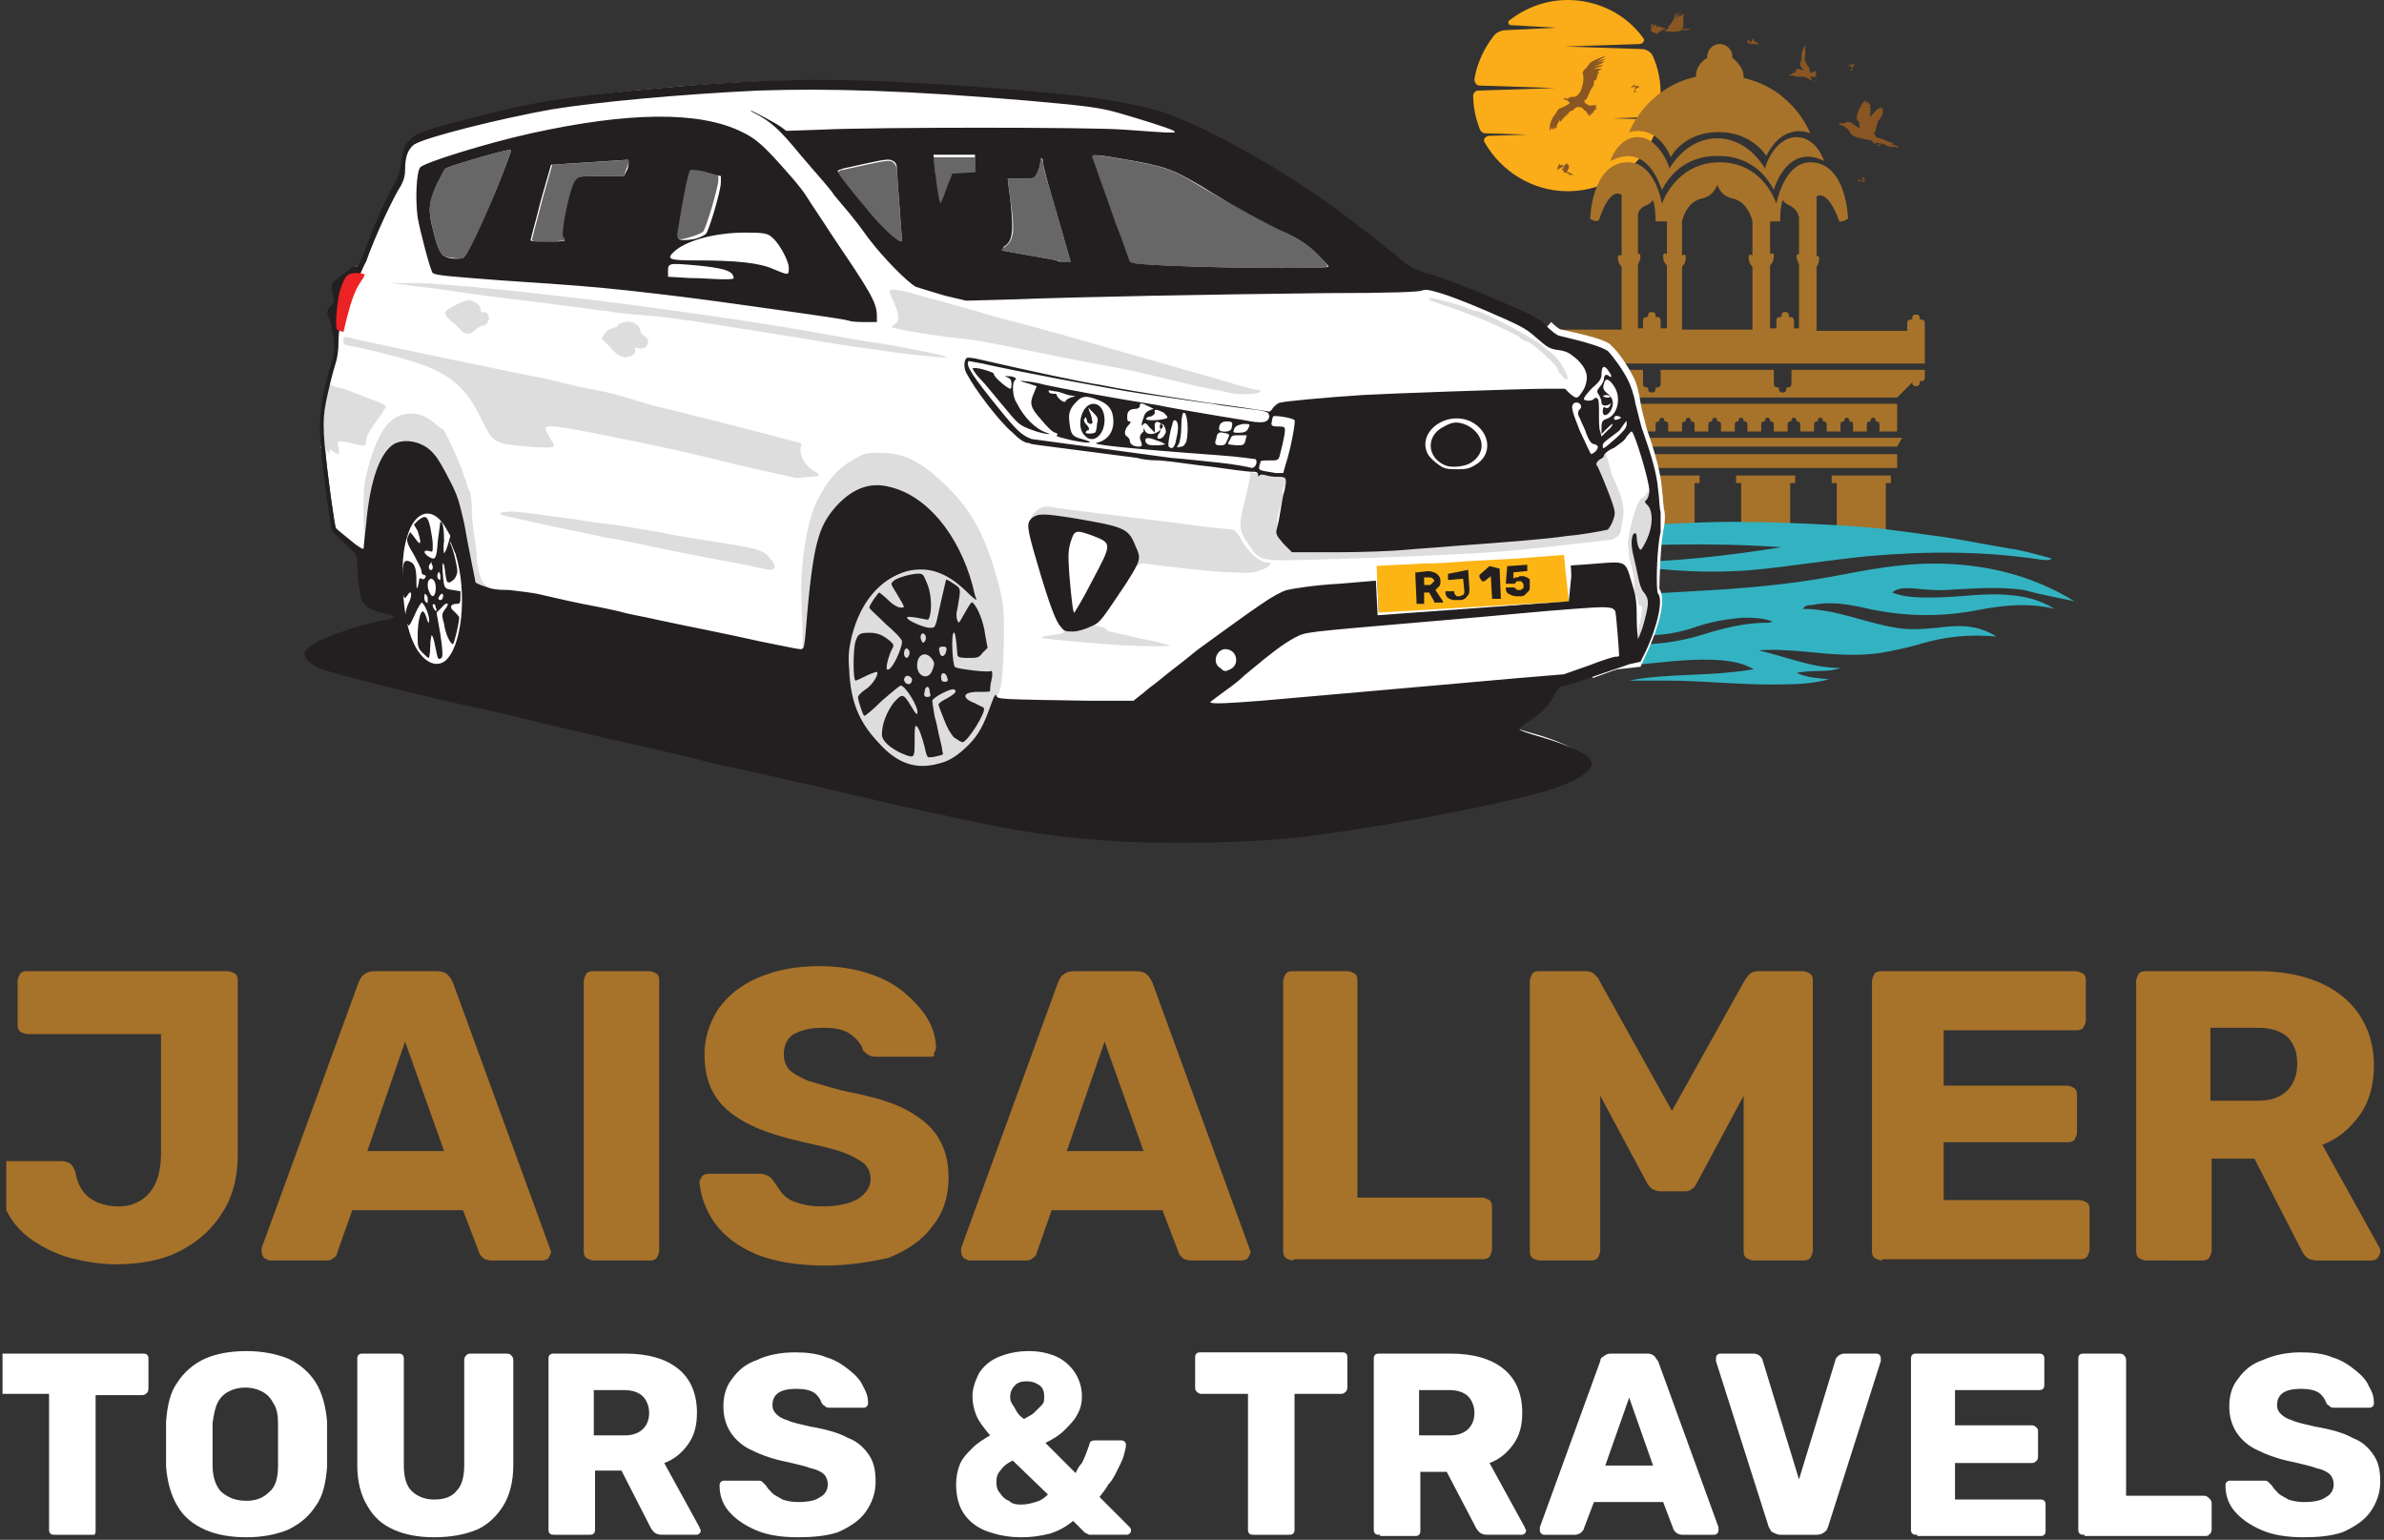 <svg xmlns="http://www.w3.org/2000/svg" xmlns:xlink="http://www.w3.org/1999/xlink" id="Layer_1" x="0px" y="0px" width="189.5px" height="122.4px" viewBox="0 0 189.5 122.4" style="enable-background:new 0 0 189.5 122.4;" xml:space="preserve"><rect x="0" y="0" width="189.5" height="122.4" fill="#333333" stroke="none"/><style type="text/css">	.st0{fill:#FAAC19;}	.st1{fill:#895623;}	.st2{fill:#A7722A;}	.st3{fill:#33B3C2;}	.st4{fill:#FFFFFF;}	.st5{fill:#DDDDDD;}	.st6{fill:#676767;}	.st7{fill:#231F20;}	.st8{fill:#ED2224;}	.st9{fill:#FDB515;}</style><g>	<g>		<g>			<g>				<path class="st0" d="M131.5,9.3l-3.4,0.1l3.1,0.1c0.3,0,0.6,0.4,0.5,0.7c-1,2.9-3.8,5-7.1,5c-2.8,0-5.3-1.6-6.6-3.9     c-0.1-0.2,0-0.4,0.3-0.5l3.1-0.1l-3.3-0.1c-0.2,0-0.4-0.1-0.5-0.4c-0.3-0.8-0.5-1.7-0.5-2.6v0c0-0.2,0.2-0.4,0.4-0.4l6.1-0.2     l-6-0.2c-0.2,0-0.4-0.2-0.4-0.5c0.2-1.3,0.8-2.5,1.5-3.4c0.2-0.3,0.6-0.5,1-0.5l4-0.2l-3.6-0.2c-0.2,0-0.3-0.3-0.1-0.4     c1.3-1,2.9-1.6,4.6-1.6c2.5,0,4.7,1.2,6,3c0.2,0.2,0,0.5-0.3,0.5l-5.9,0.2l6.1,0.2c0.4,0,0.8,0.3,0.9,0.6     c0.4,0.9,0.6,1.9,0.6,2.9c0,0.4,0,0.8-0.1,1.2C132,9.1,131.8,9.3,131.5,9.3z"></path>			</g>			<g>				<g>					<path class="st1" d="M132.5,2.3c0,0-0.1,0.1-0.1,0.1c0,0.1,0,0.1-0.1,0.1c0,0-0.1,0.1-0.1,0.1c0,0,0.1-0.1,0.2-0.1      c0.1,0,0.1,0,0.3,0c0.2,0,0.3,0.1,0.4,0c0.1,0,0.1,0,0.1,0s0,0,0,0c0,0,0.1,0,0.1,0c0.1,0,0.1,0,0.1,0c0,0-0.1,0-0.1,0      s0,0,0.1,0s0.2-0.1,0.3-0.1c0,0,0,0,0,0s0.1,0,0.2,0c0,0,0,0,0,0s0.4,0,0.5-0.1c0.1,0-0.4,0-0.6,0c-0.2,0-0.3,0-0.3,0      c0,0,0.1,0,0.1,0c0,0,0,0,0,0s0.1,0,0.1,0c0,0,0,0,0,0s0,0,0-0.1c0,0,0.1,0,0.1,0c0,0,0,0,0-0.1c0,0,0,0,0-0.1s0-0.1,0-0.1      c0,0,0,0,0,0c0,0,0,0,0,0c0,0,0,0,0-0.1c0,0,0,0,0-0.1c0,0,0,0,0-0.1c0,0,0,0,0-0.1c0,0,0,0,0-0.1c0,0,0-0.1,0-0.1      c0,0-0.1,0,0,0c0,0,0.1,0,0-0.1c0,0,0,0,0,0c0,0,0,0,0,0c0,0,0.1-0.1,0.1-0.1c0,0-0.2,0.1-0.2,0.1c0,0,0.2-0.2,0.2-0.2      c0,0-0.3,0.3-0.4,0.3c0,0,0.2-0.4,0.2-0.4c0,0-0.3,0.5-0.4,0.5c0,0,0.2-0.4,0.2-0.5c-0.1,0.1-0.3,0.6-0.4,0.6      c0.1-0.1,0.2-0.4,0.1-0.5c0,0-0.1,0.4-0.2,0.6c0,0-0.1,0.2-0.2,0.3c-0.1,0.1-0.2,0.2-0.2,0.3c0,0,0-0.1,0,0c0,0,0,0,0,0.1      c0,0.1-0.1,0-0.1,0s-0.4-0.1-0.4-0.1c0,0,0,0.1,0,0.1c0,0,0-0.2-0.1-0.2c0,0-0.1,0.1-0.1,0.1c0,0-0.1-0.2-0.1-0.2      c0,0-0.1,0.2-0.1,0.2c0,0-0.1-0.3-0.1-0.3c0,0-0.1,0.1-0.1,0.2c0,0.2-0.1-0.2-0.1-0.2c0,0-0.1-0.1-0.1,0c0,0.1,0.1,0.2,0,0.2      c0,0-0.1-0.2-0.1-0.2s0,0.2,0.1,0.4c0.1,0.1,0,0-0.1,0c0,0,0,0.1,0.1,0.2c0.1,0.1,0.3,0.1,0.4,0.2      C132.2,2.3,132.4,2.3,132.5,2.3C132.4,2.3,132.5,2.3,132.5,2.3"></path>					<path class="st1" d="M142.8,5.5c0,0,0,0.1-0.1,0.2c-0.1,0.1-0.1,0.1-0.1,0.1c-0.1,0-0.1,0-0.2,0.1c-0.1,0-0.2,0-0.2,0.1      c0,0,0,0,0,0s0.1,0,0.3,0c0.1,0,0.2,0.1,0.4,0.1c0.2,0,0.4,0,0.5,0c0.1,0,0.7,0.4,1,0.4c0,0,0.1,0,0.1,0c-0.1,0-0.1,0-0.1,0      s0,0,0,0c0,0-0.2-0.1-0.1,0c0,0,0.1,0,0,0c0,0-0.1,0-0.1,0s0.1,0,0.1,0c0,0-0.1,0-0.1,0c-0.1,0-0.1-0.1-0.2-0.2      c0-0.1-0.1-0.1-0.1-0.1c0,0,0-0.1,0-0.1c0,0,0.2,0,0.3,0c0.1,0,0.2,0,0.2,0c0,0-0.1,0-0.1,0s0.1,0,0.1,0c0,0-0.1,0-0.1,0      s0.1,0,0.1-0.1c0,0-0.1,0-0.1,0s0.1-0.1,0.1-0.1c0,0-0.1,0-0.1,0s0.1-0.1,0.1-0.1c0,0-0.1,0-0.1,0s0.1-0.1,0.1-0.1      c0,0-0.1,0-0.1,0s0.1-0.1,0.1-0.1c0,0-0.1,0.1-0.1,0.1s0.1-0.1,0.1-0.1c0,0-0.4,0.2-0.5,0.2c0,0,0-0.1,0-0.1      c0,0-0.1-0.1-0.1-0.1c0-0.1,0.1,0.1,0.1,0c0,0-0.1-0.1-0.1-0.1c0,0,0.1,0,0-0.1c0,0-0.1-0.2-0.2-0.3c0-0.1-0.1-0.1-0.1-0.2      c0-0.1,0-0.1,0-0.1c0,0-0.1,0-0.1,0c0,0,0.1-0.1,0.1-0.1s-0.1,0-0.1,0c0,0,0.1-0.1,0.1-0.1c0,0-0.1,0-0.1,0      c0,0,0.1-0.1,0.1-0.1c0,0,0,0,0-0.1c0-0.1,0-0.1,0-0.2c0-0.1,0-0.1,0-0.2c0-0.1,0-0.1,0-0.1c0,0,0,0,0-0.1c0,0,0,0,0,0      c0,0,0-0.1,0-0.1c0,0,0,0,0,0s0-0.1,0-0.1c0,0-0.3,0.4-0.3,0.8c0,0.4,0,0.6,0,0.7c0,0,0-0.3-0.1-0.3c0,0,0,0.3,0,0.4      c0,0.1,0.2,0.3,0.3,0.4C142.8,5.4,142.8,5.5,142.8,5.5z"></path>					<path class="st1" d="M147.4,5.1C147.4,5.1,147.4,5.1,147.4,5.1c-0.1,0.1-0.1,0.1-0.1,0.1c0,0,0,0,0,0c0,0,0,0,0,0      c0,0,0,0,0.1,0c0,0,0,0,0,0c0,0-0.1,0.1-0.1,0.1c0,0-0.1,0.1-0.1,0.1c0,0-0.1,0.1-0.1,0.2c0,0,0,0,0,0s0,0,0,0c0,0,0,0,0,0      s0,0,0,0c0,0,0,0,0,0s0,0,0,0s0-0.1,0-0.1s0,0,0,0c0,0,0,0,0,0c0,0,0,0,0,0c0,0,0,0,0,0s0,0,0,0c0,0,0,0,0,0s0,0,0,0      c0,0,0,0,0,0c0,0,0,0,0,0c0,0,0,0,0,0s0,0,0,0c0,0,0,0,0,0s0,0,0,0c0,0,0,0,0,0s0,0,0,0c0,0,0,0,0,0s0,0,0,0c0,0,0,0,0,0      s0,0,0,0c0,0,0,0,0,0c0,0,0,0,0,0c0,0,0,0,0,0s0,0,0.1,0c0,0,0,0,0,0c0,0,0,0,0.1,0.1c0,0,0,0,0,0s0,0,0,0s0,0,0,0s0,0,0,0      c0,0,0,0,0,0s0,0,0,0c0,0,0,0,0,0s0,0,0,0c0,0,0,0,0,0s0,0,0,0c0,0,0,0,0,0s0,0,0,0c0,0,0,0,0,0s0,0,0,0s0,0,0,0s0,0,0,0      c0,0,0,0,0,0s0,0,0,0s-0.1,0-0.1,0c0,0-0.1,0-0.1,0c0,0,0,0,0,0s0,0,0,0s0,0,0,0c0,0,0,0,0,0s0.1-0.1,0.1-0.2c0,0,0,0,0,0      c0,0,0,0,0,0c0,0,0,0,0,0c0,0,0,0,0,0s0,0,0,0c0,0,0,0,0,0s0,0,0,0c0,0,0,0,0,0s0,0,0,0c0,0,0,0,0,0s0,0,0,0c0,0-0.1,0-0.1,0      c0,0,0.1,0,0.1,0c0,0-0.1,0-0.1,0c0,0,0.1,0,0.1,0c0,0-0.1,0-0.1,0s0.1,0,0.1-0.1c0,0-0.1,0-0.1,0s0.1-0.1,0.1-0.1      c0,0-0.1,0-0.1,0s0.1-0.1,0.1-0.1c0,0-0.2,0-0.2,0.1c0,0-0.1,0.1-0.1,0.1c0,0,0,0,0,0c0,0,0,0-0.1,0.1      C147.5,4.9,147.4,5.1,147.4,5.1z"></path>					<path class="st1" d="M148.2,14.5C148.2,14.5,148.1,14.4,148.2,14.5c-0.1-0.1-0.1-0.1-0.1-0.1c0,0,0,0,0,0c0,0,0,0,0,0      c0,0,0,0,0,0.1c0,0,0,0,0,0c0,0-0.1-0.1-0.1-0.1c0,0-0.1,0-0.1-0.1c0,0-0.1-0.1-0.2,0c0,0,0,0,0,0s0,0,0,0c0,0,0,0,0,0s0,0,0,0      c0,0,0,0,0,0s0,0,0,0c0,0,0.1,0,0.1,0s0,0,0,0c0,0,0,0,0,0c0,0,0,0,0,0c0,0,0,0,0,0s0,0,0,0c0,0,0,0,0,0s0,0,0,0c0,0,0,0,0,0      c0,0,0,0,0,0s0,0,0,0s0,0,0,0c0,0,0,0,0,0s0,0,0,0c0,0,0,0,0,0s0,0,0,0c0,0,0,0,0,0s0,0,0,0c0,0,0,0,0,0s0,0,0,0c0,0,0,0,0,0      c0,0,0,0,0,0c0,0,0,0,0,0s0,0,0,0.1c0,0,0,0,0,0c0,0,0,0-0.1,0.1s0,0,0,0s0,0,0,0c0,0,0,0,0,0s0,0,0,0c0,0,0,0,0,0s0,0,0,0      c0,0,0,0,0,0s0,0,0,0c0,0,0,0,0,0s0,0,0,0c0,0,0,0,0,0s0,0,0,0c0,0,0,0,0,0s0,0,0,0c0,0,0,0,0,0s0,0,0,0c0,0,0,0,0,0s0,0,0,0      c0,0,0-0.1,0-0.1c0,0,0-0.1,0-0.1c0,0,0,0,0,0c0,0,0,0,0,0s0,0,0,0c0,0,0,0,0,0s0.1,0.1,0.2,0.1c0,0,0,0,0,0c0,0,0,0,0,0      c0,0,0,0,0,0c0,0,0,0,0,0s0,0,0,0c0,0,0,0,0,0s0,0,0,0c0,0,0,0,0,0s0,0,0,0c0,0,0,0,0,0s0,0,0,0c0,0,0-0.1,0-0.1      c0,0,0,0.1,0,0.1c0,0,0-0.1,0-0.1s0,0.1,0.1,0.1c0,0,0-0.1,0-0.1s0.1,0.1,0.1,0.1c0,0,0-0.1,0-0.1s0.1,0.1,0.1,0.1      c0,0,0-0.1,0-0.1s0.1,0.1,0.1,0.1c0,0-0.1-0.1-0.1-0.2c0,0-0.1-0.1-0.1-0.1c0,0,0,0,0,0c0,0,0,0-0.1,0      C148.3,14.5,148.2,14.5,148.2,14.5z"></path>					<path class="st1" d="M130.3,6.9C130.3,6.9,130.2,7,130.3,6.9C130.2,7,130.1,7,130.1,7c0,0,0,0-0.1,0c0,0,0,0,0,0c0,0,0,0,0.1,0      c0,0,0,0,0,0c0,0-0.1,0.1-0.1,0.1c0,0-0.1,0.1-0.1,0.1c0,0-0.1,0.1,0,0.2c0,0,0,0,0,0s0,0,0,0s0,0,0,0s0,0,0,0c0,0,0,0,0,0      s0,0,0,0c0,0,0-0.1,0-0.1s0,0,0,0c0,0,0,0,0-0.1c0,0,0,0,0,0c0,0,0,0,0,0s0,0,0,0c0,0,0,0,0,0s0,0,0,0c0,0,0,0,0,0c0,0,0,0,0,0      c0,0,0,0,0,0s0,0,0,0c0,0,0,0,0,0s0,0,0,0c0,0,0,0,0,0s0,0,0,0c0,0,0,0,0,0s0,0,0,0c0,0,0,0,0,0s0,0,0,0c0,0,0,0,0,0      c0,0,0,0,0,0c0,0,0,0,0,0s0.1,0,0.1,0c0,0,0,0,0,0c0,0,0,0,0.1,0.1c0,0,0,0,0,0s0,0,0,0c0,0,0,0,0,0s0,0,0,0c0,0,0,0,0,0      s0,0,0,0s0,0,0,0s0,0,0,0c0,0,0,0,0,0s0,0,0,0s0,0,0,0s0,0,0,0c0,0,0,0,0,0s0,0,0,0c0,0,0,0,0,0s0,0,0,0c0,0,0,0,0,0s0,0,0,0      c0,0-0.1,0-0.1,0c0,0-0.1,0-0.1,0c0,0,0,0,0,0c0,0,0,0,0,0s0,0,0,0s0,0,0,0s0.1-0.2,0.1-0.2c0,0,0,0,0,0c0,0,0,0,0,0      c0,0,0,0,0,0c0,0,0,0,0,0s0,0,0,0c0,0,0,0,0,0s0,0,0,0c0,0,0,0,0,0s0,0,0,0s0,0,0,0s0,0,0,0c0,0-0.1,0-0.1,0c0,0,0.1,0,0.1,0      c0,0-0.1,0-0.1,0c0,0,0.1-0.1,0.1-0.1c0,0-0.1,0-0.1,0s0.1-0.1,0.1-0.1c0,0-0.1,0-0.1,0s0.1-0.1,0.1-0.1c0,0-0.1,0-0.1,0      s0.1-0.1,0.1-0.1c0,0-0.2,0.1-0.2,0.1c0,0-0.1,0.1-0.1,0.1c0,0,0,0,0,0c0,0,0,0-0.1,0.1C130.3,6.7,130.3,6.9,130.3,6.9z"></path>					<path class="st1" d="M125.6,7.3c0,0-0.2,0.4-0.5,0.4c-0.3,0-0.3,0-0.4,0.1c-0.1,0.1-0.2,0-0.3,0c0,0-0.1,0-0.1,0.1      c0,0,0.2,0,0.3,0.1c0.1,0.1,0.2,0.2,0.2,0.2c0,0-0.6,0.4-0.8,0.4c-0.2,0.1-0.3,0.4-0.4,0.5s-0.5,0.7-0.4,1.3      c0,0,0.1-0.2,0.1-0.2s0,0.1,0,0.1c0,0,0.1-0.2,0.1-0.2s0,0.2,0.1,0.2c0,0,0.1-0.2,0.1-0.2s0,0.1,0.1,0.1c0,0,0.1-0.4,0.1-0.4      s0,0.1,0,0.1c0,0,0.1-0.2,0.1-0.3c0-0.1,0,0.1,0,0.1c0,0,0.1-0.2,0.1-0.2s0,0.2,0,0.2s0.1-0.1,0.1-0.1s0,0.1,0,0      c0,0,0.1-0.1,0.1-0.2c0,0,0.1,0.1,0.1,0c0,0,0-0.1,0-0.1s0,0,0.1,0c0-0.1,0-0.1,0-0.1s0.1,0.1,0.1,0c0-0.1,0-0.1,0-0.1      s0.1,0.1,0.1,0s0-0.1,0-0.1s0.1,0.1,0.1,0c0-0.1,0-0.1,0-0.1s0.1,0,0.1,0c0-0.1,0.1-0.1,0.2-0.1c0,0,0.1-0.1,0.2-0.2      c0.1-0.1,0.2-0.1,0.2-0.1s0.3,0,0.4,0.1c0.1,0.1,0.1,0.2,0.2,0.2c0.1,0,0.2,0.3,0.3,0.4c0.1,0.1,0-0.1,0-0.1s0.1,0.1,0.1,0.1      c0,0,0-0.1,0-0.1s0.1,0.1,0.1,0c0,0-0.1-0.1-0.1-0.1s0.2,0.1,0.2,0c0,0-0.1-0.1-0.1-0.1s0.2,0.1,0.2,0c0-0.1-0.1-0.1-0.1-0.1      s0.2,0,0.2,0c0-0.1-0.1-0.1-0.1-0.1s0.2,0,0.2,0c0,0-0.1-0.1-0.1-0.1s0.2,0,0.2,0c0,0-0.2-0.1-0.2-0.1s0.2,0,0.2,0      c0,0-0.3,0-0.3,0s0.2,0,0.2-0.1s-0.4,0-0.5,0c-0.1,0-0.4-0.2-0.5-0.3c0,0,0.1,0,0.1-0.1c0,0-0.1,0-0.1,0s0.1-0.1,0.2-0.1      c0,0,0,0,0,0s0.4-0.9,0.5-1c0.1-0.2,0.1-0.1,0.1-0.3c0-0.1,0-0.1,0-0.2c0,0,0.2,0,0.2-0.1c0-0.1-0.1-0.1-0.1-0.1s0.2,0,0.2,0      c0,0-0.1-0.1-0.1-0.1s0.1,0,0.1-0.1c0-0.1-0.1-0.1-0.1-0.1s0.2,0,0.2-0.1c0-0.1-0.2-0.1-0.2-0.1s0.2,0,0.2-0.1      c0.1-0.1-0.5,0-0.5,0c0,0,0.6,0,0.7-0.1c0.1-0.1-0.7,0-0.7,0c0,0,0.7-0.2,0.8-0.3c0.1-0.1-0.7,0.1-0.7,0.1s0.8-0.3,0.8-0.4      c0-0.1-0.8,0.2-0.8,0.2s0.8-0.3,0.9-0.4c0.1-0.1-0.7,0.2-0.7,0.2s0.7-0.4,0.7-0.4c0-0.1-1,0.3-1.2,0.5      c-0.2,0.2-0.4,0.6-0.4,0.6s0.1-0.1,0.1-0.2c0,0-0.2,0.1-0.3,0.4C126,6.3,125.7,7.2,125.6,7.3z"></path>					<path class="st1" d="M147.2,9.8c0,0-0.1-0.1-0.2-0.1s-0.3,0-0.4,0.1c-0.1,0-0.2,0-0.3,0c-0.1,0-0.1,0-0.1,0.1s0.3,0,0.3,0.1      c0.1,0,0.1,0.1,0.3,0.2c0.2,0.1,0.2,0.4,0.5,0.6c0.3,0.2,1.4,0.3,1.5,0.4c0.1,0.1,0.1,0.2,0.2,0.2c0.1,0.1,0.3,0.1,0.3,0.2      c0.1,0,0.2,0,0.2-0.1c0,0,0,0-0.1,0c0,0-0.1,0-0.2,0c-0.1,0-0.1-0.1-0.1-0.1c0,0,0-0.1,0-0.1s0.2,0.1,0.4,0.1      c0.1,0,0.4,0.1,0.5,0.2c0.1,0,0.2,0.1,0.4,0.1c0.2,0.1-0.1-0.1-0.3-0.2c-0.1,0,0.8,0.3,0.8,0.2c0-0.1-0.7-0.3-0.8-0.3      c0,0,0.4,0.1,0.4,0c0,0-0.8-0.3-0.8-0.3c0,0,0.2,0,0.1,0c0,0-0.7-0.2-0.7-0.2s0.1,0,0.1,0c0,0-0.2-0.1-0.2-0.1s0.1,0,0.1,0      c0,0-0.2-0.2-0.1-0.3s0.1,0,0.1-0.2c0-0.1,0.1-0.3,0.1-0.4c0-0.1,0-0.1,0-0.1c0,0,0,0,0,0s0.1,0,0.1-0.1c0,0-0.1,0-0.1,0      s0.2-0.2,0.3-0.3c0,0-0.1,0-0.1,0s0.2-0.1,0.2-0.2c0-0.1-0.1,0-0.1,0s0.1-0.1,0.2-0.2c0-0.1-0.1,0-0.1,0s0.1-0.2,0.1-0.2      c0,0-0.1,0-0.1,0s0.1-0.2,0.1-0.2c-0.1,0-0.2,0.1-0.2,0.1s0.1-0.2,0-0.2c0,0-0.2,0.2-0.2,0.2s0-0.1,0-0.1c0,0-0.7,0.7-0.7,0.8      c0-0.1,0.1-0.2,0.1-0.2c0,0-0.1,0-0.1,0s0.1-0.1,0.1-0.2c0,0-0.1,0-0.1,0s0.1-0.1,0.1-0.2c0,0-0.1,0-0.1,0s0.1-0.1,0.1-0.2      c0,0-0.1-0.1-0.1-0.1s0.1-0.1,0.1-0.2c0,0-0.2,0-0.2,0c0,0,0.1-0.2,0.1-0.2c0,0-0.3,0.1-0.3,0.1s0.1-0.2,0.1-0.2      c0,0-0.4,0.3-0.2,0.2c0,0,0.1-0.3,0.1-0.3s-0.7,0.8-0.7,1.4c0,0,0,0.1,0,0.2c0,0.1,0.2,0.1,0.2,0.3c0,0.2,0,0.4,0,0.4      S147.2,9.8,147.2,9.8z"></path>					<path class="st1" d="M138.9,3.2C138.9,3.2,138.8,3.1,138.9,3.2c-0.1,0-0.1,0-0.1,0c0,0,0,0-0.1,0c0,0,0,0,0,0c0,0,0.1,0,0.1,0      C138.8,3.2,138.8,3.2,138.9,3.2c0,0.1,0,0.2,0,0.2c0.1,0,0.3,0.1,0.3,0.1s0,0,0,0c0,0,0,0,0.1,0c0,0,0,0,0,0c0,0,0,0,0,0      c0,0,0,0,0,0c0,0,0,0,0,0c0,0,0,0,0,0s0,0,0.1,0c0,0,0.1,0,0.1,0s0,0,0.1,0c0,0,0,0,0,0c0,0,0.2,0.1,0.2,0c0,0-0.1-0.1-0.2-0.1      c0,0,0.1,0,0.1,0c0,0-0.1-0.1-0.2-0.1c0,0,0,0,0,0c0,0-0.1,0-0.1,0s0,0,0,0c0,0,0,0,0,0s0,0,0,0c0,0,0,0,0-0.1c0,0,0,0,0,0      c0,0,0-0.1,0-0.1c0,0,0,0,0,0c0,0,0,0,0,0s0,0,0,0c0,0,0,0,0,0s0,0,0-0.1c0,0,0,0,0,0s0,0,0,0c0,0,0,0,0,0s0,0,0,0c0,0,0,0,0,0      s0,0,0,0c0,0,0,0,0,0s0,0,0,0c0,0,0,0,0,0s0,0,0,0c0,0,0,0,0,0s0,0,0,0c0,0-0.1,0.1-0.1,0.2c0,0,0,0,0,0c0,0,0,0,0,0s0,0,0,0      c0,0,0,0,0,0s0,0,0,0c0,0,0,0,0,0s0,0,0,0s0,0,0,0s0,0,0,0c0,0,0,0,0,0c0,0,0,0,0,0s0,0,0,0s0,0,0,0c0,0-0.1,0.1,0,0      c0,0,0-0.1,0-0.1c0,0-0.1,0.2-0.1,0.3c0,0,0,0,0,0C138.9,3.1,138.9,3.1,138.9,3.2C138.9,3.1,138.9,3.2,138.9,3.2      C138.9,3.2,138.9,3.2,138.9,3.2z"></path>					<path class="st1" d="M124.3,13.4C124.3,13.4,124.2,13.3,124.3,13.4c-0.1,0-0.1,0-0.2,0c0,0-0.1,0-0.1,0c0,0,0,0,0,0      c0,0,0.1,0,0.1,0c0,0,0,0,0.1,0.1c0,0,0.1,0.1,0.1,0.2c0.1,0,0.4,0.1,0.4,0.1c0,0,0,0,0,0.1c0,0,0.1,0,0.1,0c0,0,0,0,0,0      c0,0,0,0,0,0c0,0,0,0,0,0c0,0,0,0,0,0c0,0,0,0,0,0s0.1,0,0.1,0c0,0,0.1,0,0.1,0c0,0,0,0,0.1,0s0,0-0.1,0c0,0,0.2,0.1,0.2,0.1      c0,0-0.2-0.1-0.2-0.1c0,0,0.1,0,0.1,0c0,0-0.2-0.1-0.2-0.1c0,0,0,0,0,0c0,0-0.2-0.1-0.2-0.1s0,0,0,0c0,0-0.1,0-0.1,0s0,0,0,0      c0,0-0.1,0,0-0.1c0,0,0,0,0,0c0,0,0-0.1,0-0.1c0,0,0,0,0,0c0,0,0,0,0,0s0,0,0,0c0,0,0,0,0,0s0.1-0.1,0.1-0.1c0,0,0,0,0,0      s0,0,0,0c0,0,0,0,0,0s0,0,0-0.1c0,0,0,0,0,0s0,0,0-0.1c0,0,0,0,0,0s0,0,0-0.1c0,0-0.1,0-0.1,0s0,0,0-0.1c0,0-0.1,0-0.1,0      s0,0,0,0c0,0-0.2,0.2-0.2,0.2c0,0,0,0,0,0c0,0,0,0,0,0s0,0,0,0c0,0,0,0,0,0s0,0,0,0c0,0,0,0,0,0s0,0,0,0c0,0,0,0,0,0s0,0,0,0      c0,0,0,0-0.1,0c0,0,0,0,0-0.1c0,0-0.1,0-0.1,0s0,0,0,0c0,0-0.1,0.1-0.1,0c0,0,0-0.1,0-0.1c0,0-0.2,0.2-0.2,0.4c0,0,0,0,0,0.1      C124.3,13.2,124.3,13.2,124.3,13.4C124.3,13.3,124.3,13.4,124.3,13.4C124.3,13.4,124.3,13.4,124.3,13.4z"></path>				</g>				<path class="st2" d="M121.9,34.8h29.3l-0.4,0.7h-28.5L121.9,34.8z M132.1,15.1c1.3-2.5,3.5-2.7,4.3-2.7h0.3c0.8,0,3,0.2,4.3,2.7     c0.1-0.4,1.2-3.7,4-2.3c0,0-0.6-1.9-2.2-1.9c-1.6,0-2.4,2-2.5,2.5c-0.3-0.5-1.4-2.2-3.5-2.4c-0.1,0-0.2,0-0.3,0h0     c-0.1,0-0.2,0-0.3,0c-2.1,0.2-3.2,1.9-3.5,2.4c-0.1-0.5-1-2.5-2.5-2.5c-1.6,0-2.2,1.9-2.2,1.9C130.9,11.3,131.9,14.6,132.1,15.1     z M132.8,12.5c0,0,1-2,3.8-2c2.7,0,3.8,1.9,3.8,1.9c1.4-2.8,3.5-1.8,3.5-1.8s-1.3-3.5-5.3-4.4c0,0,0,0,0-0.1     c0-0.6-0.4-1.1-0.9-1.5c0,0,0-0.1,0-0.1c0-0.6-0.5-1-1-1c-0.6,0-1,0.5-1,1c0,0,0,0.1,0,0.1c-0.5,0.3-0.9,0.8-0.9,1.5     c0,0,0,0,0,0c-4,0.9-5.3,4.4-5.3,4.4C131.9,9.9,132.8,12.5,132.8,12.5z M152.9,29.4h-10.5v1.1c0,0.2-0.1,0.3-0.3,0.3h-0.1v0.1     c0,0.2-0.1,0.3-0.3,0.3c-0.2,0-0.3-0.1-0.3-0.3v-0.1h-0.1h0c-0.2,0-0.3-0.1-0.3-0.3v-1.1H132v1.1c0,0.2-0.1,0.3-0.3,0.3h-0.1     v0.1c0,0.2-0.1,0.3-0.3,0.3c-0.2,0-0.3-0.1-0.3-0.3v-0.1h-0.1h0c-0.2,0-0.3-0.1-0.3-0.3v-1.1h-10.5v0h0l0,0.6     c0,0.2,0.1,0.3,0.3,0.3h0h0.1v0.1c0,0.2,0.1,0.3,0.3,0.3c0.2,0,0.3-0.1,0.3-0.3v0l1.2,1.2h28.5l1.2-1.2v0c0,0.2,0.1,0.3,0.3,0.3     c0.2,0,0.3-0.1,0.3-0.3v-0.1h0.1c0.2,0,0.3-0.1,0.3-0.3V29.4L152.9,29.4L152.9,29.4z M150.8,34.3v-2.2h-28.5v2.2h0.9v-0.6     c0-0.1,0.1-0.2,0.2-0.2h0.1v-0.1c0-0.1,0.1-0.2,0.2-0.2c0.1,0,0.2,0.1,0.2,0.2v0.1h0.1h0c0.1,0,0.2,0.1,0.2,0.2v0.6h1.1v-0.6     c0-0.1,0.1-0.2,0.2-0.2h0.1v-0.1c0-0.1,0.1-0.2,0.2-0.2c0.1,0,0.2,0.1,0.2,0.2v0.1h0.1h0c0.1,0,0.2,0.1,0.2,0.2v0.6h1.1v-0.6     c0-0.1,0.1-0.2,0.2-0.2h0.1v-0.1c0-0.1,0.1-0.2,0.2-0.2c0.1,0,0.2,0.1,0.2,0.2v0.1h0.1h0c0.1,0,0.2,0.1,0.2,0.2v0.6h1.1v-0.6     c0-0.1,0.1-0.2,0.2-0.2h0.1v-0.1c0-0.1,0.1-0.2,0.2-0.2c0.1,0,0.2,0.1,0.2,0.2v0.1h0.1h0c0.1,0,0.2,0.1,0.2,0.2v0.6h1.1v-0.6     c0-0.1,0.1-0.2,0.2-0.2h0.1v-0.1c0-0.1,0.1-0.2,0.2-0.2c0.1,0,0.2,0.1,0.2,0.2v0.1h0.1h0c0.1,0,0.2,0.1,0.2,0.2v0.6h1.1v-0.6     c0-0.1,0.1-0.2,0.2-0.2h0.1v-0.1c0-0.1,0.1-0.2,0.2-0.2c0.1,0,0.2,0.1,0.2,0.2v0.1h0.1h0c0.1,0,0.2,0.1,0.2,0.2v0.6h1.1v-0.6     c0-0.1,0.1-0.2,0.2-0.2h0.1v-0.1c0-0.1,0.1-0.2,0.2-0.2c0.1,0,0.2,0.1,0.2,0.2v0.1h0.1h0c0.1,0,0.2,0.1,0.2,0.2v0.6h1.1v-0.6     c0-0.1,0.1-0.2,0.2-0.2h0.1v-0.1c0-0.1,0.1-0.2,0.2-0.2c0.1,0,0.2,0.1,0.2,0.2v0.1h0.1h0c0.1,0,0.2,0.1,0.2,0.2v0.6h1.1v-0.6     c0-0.1,0.1-0.2,0.2-0.2h0.1v-0.1c0-0.1,0.1-0.2,0.2-0.2c0.1,0,0.2,0.1,0.2,0.2v0.1h0.1h0c0.1,0,0.2,0.1,0.2,0.2v0.6h1.1v-0.6     c0-0.1,0.1-0.2,0.2-0.2h0.1v-0.1c0-0.1,0.1-0.2,0.2-0.2c0.1,0,0.2,0.1,0.2,0.2v0.1h0.1h0c0.1,0,0.2,0.1,0.2,0.2v0.6h1.1v-0.6     c0-0.1,0.1-0.2,0.2-0.2h0.1v-0.1c0-0.1,0.1-0.2,0.2-0.2c0.1,0,0.2,0.1,0.2,0.2v0.1h0.1h0c0.1,0,0.2,0.1,0.2,0.2v0.6h1.1v-0.6     c0-0.1,0.1-0.2,0.2-0.2h0.1v-0.1c0-0.1,0.1-0.2,0.2-0.2c0.1,0,0.2,0.1,0.2,0.2v0.1h0.1h0c0.1,0,0.2,0.1,0.2,0.2v0.6h1.1v-0.6     c0-0.1,0.1-0.2,0.2-0.2h0.1v-0.1c0-0.1,0.1-0.2,0.2-0.2c0.1,0,0.2,0.1,0.2,0.2v0.1h0.1h0c0.1,0,0.2,0.1,0.2,0.2v0.6H150.8z      M153,28.9h-32.8l0-3.3c0-0.2,0.1-0.3,0.3-0.3h0.1v-0.1c0-0.2,0.1-0.3,0.3-0.3c0.2,0,0.3,0.1,0.3,0.3v0.1h0.1h0     c0.2,0,0.3,0.1,0.3,0.3v0.6h7.3c0,0,0-2.4,0-5c-0.2-0.2-0.3-0.4-0.3-0.7c0-0.3,0.1-0.2,0.3-0.2c0-1.7,0-3.5,0-4.6     c0-0.1,0-0.2,0-0.2c-1-0.7-1.8,2-1.8,2c-0.2,0.1-0.3,0.1-0.5,0l-0.2-0.1c0,0,0.1-4.5,3-4.5c2.2,0,2.7,3.3,2.7,3.3     s1.1-3.3,4.6-3.3v0c3.5,0,4.5,3.3,4.5,3.3s0.6-3.3,2.7-3.3c2.9,0,3,4.5,3,4.5s-0.1,0-0.2,0.1c-0.2,0.1-0.3,0.1-0.5,0.1     c0,0-0.8-2.5-1.8-2c0,0.1,0,0.2,0,0.3c0,1.1,0,2.8,0,4.5c0.1-0.1,0.2-0.1,0.2,0.2c0,0.2-0.1,0.5-0.2,0.6c0,2.1,0,4.1,0,5.1h7.2     v-0.6c0-0.2,0.1-0.3,0.3-0.3h0.1v-0.1c0-0.2,0.1-0.3,0.3-0.3c0.2,0,0.3,0.1,0.3,0.3v0.1h0.1h0c0.2,0,0.3,0.1,0.3,0.3L153,28.9z      M132.4,17.6h-0.8c0-1.2-0.2-1.7-0.2-1.7s-0.2,0.3-0.5,0.4c-0.8,0.3-0.7,0.9-0.7,0.9v3c0.1-0.1,0.2,0,0.2,0.2     c0,0.2-0.1,0.4-0.2,0.6v5.1h0.4v-0.6c0-0.2,0.1-0.3,0.3-0.3h0.1v-0.1c0-0.2,0.1-0.3,0.3-0.3c0.2,0,0.3,0.1,0.3,0.3v0.1h0.1h0     c0.2,0,0.3,0.1,0.3,0.3v0.6h0.5v-5c-0.2-0.2-0.3-0.4-0.3-0.7c0-0.3,0.1-0.3,0.3-0.2V17.6z M139.3,17.6c0,0-0.3-1.5-1.5-1.8     c-1-0.2-1.2-0.9-1.3-1.1c-0.1,0.2-0.3,0.9-1.3,1.1c-1.2,0.3-1.5,1.8-1.5,1.8v2.7c0.2-0.1,0.3-0.1,0.3,0.2c0,0.3-0.1,0.5-0.3,0.7     v5h5.6v-5c-0.2-0.2-0.3-0.4-0.3-0.7c0-0.3,0.1-0.3,0.3-0.2V17.6z M142.2,16.3c-0.3-0.1-0.5-0.4-0.5-0.4s-0.2,0.5-0.2,1.7h-0.8     v2.6c0.2-0.1,0.3-0.1,0.3,0.2c0,0.3-0.1,0.5-0.3,0.7v5h0.5v-0.6c0-0.2,0.1-0.3,0.3-0.3h0.1v-0.1c0-0.2,0.1-0.3,0.3-0.3     c0.2,0,0.3,0.1,0.3,0.3v0.1h0.1h0c0.2,0,0.3,0.1,0.3,0.3v0.6h0.4V21c-0.1-0.2-0.2-0.4-0.2-0.6c0-0.2,0.1-0.2,0.2-0.2v-3     C142.9,17.2,143,16.7,142.2,16.3z M122.8,38.4h0.4v4.1h3.9v-4.1h0.4v-0.6h-4.7V38.4z M130.4,38.4h0.4v4.1h3.9v-4.1h0.4v-0.6     h-4.7V38.4z M138,38.4h0.4v4.1h3.9v-4.1h0.4v-0.6H138V38.4z M145.6,38.4h0.4v4.1h3.9v-4.1h0.4v-0.6h-4.7V38.4z M122.3,37.2h28.5     v-1.1h-28.5V37.2z"></path>				<path class="st3" d="M163.1,44.4c-0.3,0.2-0.5,0.1-0.8,0.1c-4.5-0.7-9.1-0.7-13.7-0.3c-3.1,0.3-6.1,0.8-9.2,1.1     c-3.4,0.3-6.8,0.1-10.2-0.4c-0.3,0-0.5-0.1-0.8-0.2c4.4,0,8.8-0.5,13.2-1.2c-5.6-0.4-11.2-0.2-16.8,0.1     c-5.5,0.3-11.1,0.8-16.6,1.4c3.6-1.2,8.2-2.1,11-2.4c2.4-0.3,7.3-0.7,9.8-0.8c2.5-0.1,7.5-0.4,10-0.3c2.3,0,6.9,0.2,9.2,0.4     c1.6,0.1,4.8,0.6,6.4,0.8c1.3,0.2,3.9,0.7,5.1,0.9C160.6,43.7,162,44.1,163.1,44.4z M164.9,47.8c-3.4-2.1-7.2-3-11.2-3     c-2.7,0-5.3,0.5-7.9,1c-3.7,0.7-7.5,1-11.3,1.2c-3.3,0.2-6.6,0.4-10,0.3c2.2,1,4.5,0.9,6.7,0.6c-2,0.7-4,1.3-6.1,0.7     c-2.1-0.5-4.1-0.7-6.3-0.3c-1.4,0.2-2.8,0.4-4.3,0.3c0.2,0.2,0.4,0.3,0.7,0.4c1.9,0.8,3.9,0.9,5.9,0.7c2.1-0.2,4.1-0.2,6.2,0.3     c2.6,0.7,5.1,0.7,7.6-0.2c1.2-0.4,2.4-0.6,3.7-0.7c0.7,0,1.4,0,2.3,0.3c-0.2,0.1-0.3,0.1-0.4,0.1c-1.7,0-3.4,0.4-5,0.9     c-2.5,0.8-5.1,1-7.7,0.7c-1.6-0.2-3.2-0.5-4.8-0.2c-2.3,0.4-4.6,1-7.1,0.7c0.8,0.5,1.4,0.6,2.1,0.7c1.5,0.1,2.9-0.2,4.4-0.4     c1.9-0.2,3.7-0.2,5.5,0.6c0.8,0.4,1.7,0.4,2.6,0.3c2.2-0.2,4.3-0.5,6.5-0.3c0.8,0.1,1.5,0.2,2.4,0.7c-3.5,0.6-6.9,0.3-9.9,0.9     c0.8,0,1.8,0,2.9,0c3.2,0,6.3,0.4,9.5,0.3c1.2,0,2.3-0.1,3.5-0.4c-0.9-0.1-1.6-0.1-2.6-0.5c1.3-0.3,2.4,0,3.5-0.4     c-2.3,0-4.3-0.9-6.5-1.4c1.2-0.1,2.5,0,3.7,0.1c2,0.2,4,0.4,6,0.1c1.1-0.2,2.1-0.4,3.1-0.7c2-0.6,3.9-0.8,6.1-0.6     c-1.6-1-3.1-0.9-4.7-0.7c-1.1,0.1-2.2,0.2-3.3,0c-2.5-0.4-4.8-1.5-7.4-1.5c0.2-0.3,0.5-0.3,0.7-0.3c1.4-0.3,2.7-0.1,4.1,0.2     c3,0.7,6,0.8,9.1,0.2c2-0.4,4.1-0.6,6.1-0.1c-1.1-0.7-2.3-1-3.6-1.1c-2-0.2-4,0.2-6.1,0.2c-1.1,0-2.2,0-3.2-0.4     c0.8-0.7,2.3-0.1,4.2-0.2c2.1-0.1,4.2-0.3,6.3,0C162.3,47.3,163.6,47.5,164.9,47.8L164.9,47.8z M111.7,46.6c0,0-0.2,0-0.4,0.1     c1.2,0.2,2.4,0,3.6-0.2c2.7-0.5,5.4-0.7,8.1-0.7c2.2-0.1,4.4,0.1,6.6,0.4l0,0c-2.4-1.4-5.1-1.7-7.8-1.3     c-2.4,0.4-4.8,0.8-7.2,0.9c-1.9,0.1-3.7,0.2-5.6,0.3C110.8,46.7,111.7,46.6,111.7,46.6z"></path>			</g>			<g>				<path class="st4" d="M123,26.1c0.4,0.4,0.9,0.7,1.1,0.8c2.1,0.4,3.5,0.9,3.8,1.2c0.4,0.3,1.2,1.5,1.6,2.3     c0.2,0.4,0.5,1.2,0.6,1.9c0.1,0.7,0.4,1.7,0.6,2.2c0.7,2,1,3.4,1.2,4.6c0.1,0.7,0.1,1.5,0.2,1.8c0.1,0.3,0,0.9-0.1,1.5     c-0.3,1.1-0.4,4.7-0.2,4.9c0.4,0.4,0,2.5-1,4.6l-0.4,0.8l-0.9,0.2c-0.5,0.1-1.8,0.6-2.9,1"></path>				<path class="st4" d="M125.9,53.5c1.1-0.4,2.8-1.2,3.3-1.3l0.6-0.2l0.3-0.6c0.9-2,1.2-3.6,1.1-4c-0.2-0.2-0.3-0.5-0.2-2.5     c0-1,0.1-2.2,0.3-2.9c0.1-0.5,0.1-1.1,0.1-1.3c-0.1-0.3-0.2-1.1-0.2-1.8c-0.1-1.1-0.5-2.5-1.1-4.5c-0.2-0.6-0.4-1.6-0.6-2.2     c-0.1-0.7-0.4-1.5-0.5-1.7c-0.4-0.8-1.2-1.8-1.5-2.1c0,0-0.5-0.4-3.6-1c-0.4-0.1-1.1-0.7-1.4-0.9l0.8-0.9     c0.4,0.4,0.7,0.6,0.8,0.6c3.4,0.7,3.9,1.1,4,1.3c0.5,0.4,1.3,1.6,1.7,2.4c0.3,0.5,0.5,1.4,0.6,2.1c0.1,0.7,0.4,1.6,0.5,2.1     c0.7,2,1.1,3.5,1.2,4.7c0.1,0.7,0.1,1.5,0.2,1.8c0.1,0.5,0,1.2-0.1,1.7c-0.2,1-0.3,3.9-0.3,4.5c0.8,1.2-0.8,4.7-1,5.1l-0.5,1.1     L125.9,53.5z M131.2,47.5L131.2,47.5L131.2,47.5z M132.1,46.7C132.1,46.7,132.1,46.7,132.1,46.7     C132.1,46.7,132.1,46.7,132.1,46.7z M132.1,46.7C132.1,46.7,132.1,46.7,132.1,46.7C132.1,46.7,132.1,46.7,132.1,46.7z"></path>			</g>			<g>				<path class="st4" d="M131.4,42.2c-0.3,1.1-0.4,4.6-0.2,4.8c0.4,0.4,0,2.4-1,4.5l-0.4,0.8l-0.9,0.2c-0.5,0.1-1.8,0.6-2.9,1     c-1.1,0.4-2.1,0.7-2.3,0.7c-0.3,0-0.4,0.1-0.7,0.7c-0.6,1-1,1.5-2,2.1c-0.5,0.3-1,0.7-0.9,0.7c0.1,0.1,0.7,0.3,1.4,0.5     c1.5,0.4,3.1,1,3.8,1.5c1.3,0.8,0.2,1.8-3,2.8c-4.1,1.2-14.3,3.1-19.7,3.7c-3.9,0.4-9.6,0.5-13.6,0.3c-5.2-0.3-8.4-0.8-14.1-2.1     c-2.5-0.6-4.9-1.1-5.4-1.2c-1.3-0.3-6.8-1.5-8.6-1.9c-0.9-0.2-2.7-0.6-4.1-0.9c-2.4-0.6-3.5-0.8-7.1-1.6     c-0.9-0.2-3.4-0.8-5.5-1.3c-2.1-0.5-4.3-1-5-1.2c-0.6-0.1-1.7-0.4-2.3-0.5c-4.9-1.1-10.2-2.5-11-2.8c-0.8-0.3-1.2-0.8-1.2-1.2     c0-0.5,0.8-0.4,2.1-0.9c1.3-0.5,3.2-1.4,4.1-1.6c0.9-0.1,0.8-0.5,0-0.7c-1-0.2-1.6-0.6-1.8-1c-0.2-0.4-0.4-1.9-0.4-3     c0-0.7,0-0.7-0.9-1.5c-0.5-0.5-1-1-1.1-1.1c-0.1-0.3-0.7-4.3-0.9-6.8c-0.2-2.1,0-3.8,0.8-6.4c0.3-1,0.3-1.3,0.2-2.1     c0-0.6-0.2-1.2-0.3-1.4c-0.3-0.5-0.2-0.8,0.1-1.1c0.2-0.2,0.3-0.3,0.2-0.7c-0.2-0.8-0.1-1.2,0.1-1.3c0.1-0.1,0.5-0.3,0.8-0.6     c0.3-0.2,0.6-0.5,0.8-0.5c0.2-0.1,0.4-0.3,0.8-1.3c0.6-1.7,1.8-4.3,2.3-5.1c0.3-0.5,0.5-1,0.6-1.9c0.2-1.2,0.2-1.2,0.7-1.7     c0.6-0.6,1.4-0.8,5.2-1.8c4.6-1.1,7.3-1.6,12.4-2.1c10.2-1,15.7-1,25.7-0.3c9.8,0.7,12.6,1.1,16.2,2.3c3.5,1.2,10.2,5,14.4,8.3     c2.4,1.8,2.7,2.1,4,3.1c1,0.8,1.2,0.9,2.9,1.5c2.1,0.7,3.8,1.3,6.3,2.4c1.4,0.6,2,1,2.6,1.5c0.4,0.4,0.9,0.7,1.1,0.8     c2.1,0.4,3.4,0.8,3.8,1.1c0.4,0.3,1.2,1.5,1.6,2.2c0.2,0.4,0.5,1.2,0.6,1.9c0.1,0.7,0.4,1.6,0.6,2.1c0.7,2,1,3.4,1.1,4.6     c0.1,0.7,0.1,1.5,0.2,1.8C131.5,41,131.5,41.6,131.4,42.2z"></path>			</g>			<g>				<path class="st5" d="M131,38.9C131,38.9,131,38.9,131,38.9C131,38.9,131,38.9,131,38.9z"></path>				<path class="st5" d="M130.5,43.8c0.1,0,0.4-0.1,0.5-0.3c0.2-0.3,0.2-0.2,0.2,0.6c0.1-0.4,0.2-0.8,0.3-1.2c0.1-0.5,0.2-1,0.2-1.5     c0-0.1,0-0.3,0.1-0.4c0,0,0-0.1-0.1-0.1c-0.2-0.6-0.4-1.2-0.6-1.8c-0.1,0-0.1,0-0.2,0c0,0,0,0,0,0c0,0.2-0.3,0.5-0.4,0.5     c-0.4,0.2-1,2.5-1.1,3.5c0,0.3,0.1,0.9,0.1,1.2c0.3,1.1,0.4,1.6,0.4,2c0,0.2,0,0.4,0,0.5c0,0.2,0.1,0.5,0.2,0.7     c0,0,0.1,0.2,0.1,0.2c0,0.3,0,0.4,0.3,0.5c0.2,0-0.4,2.4-0.5,2.8c0.2,0.1,1-2.1,1.2-2c0,0,0,0,0,0c0-0.4,0.1-0.8,0.4-1     c0-0.3-0.2-0.7-0.3-1c-0.1-0.3-0.1-0.5-0.2-0.8c-0.1,0-0.1,0.2-0.2,0.3l-0.1,0.4l-0.1-0.3c-0.1-0.3-0.6-2.1-0.6-2.4     C130.3,43.8,130.4,43.8,130.5,43.8z"></path>				<path class="st5" d="M131,38.9C131,38.9,131,38.9,131,38.9C131,38.9,131,38.9,131,38.9z"></path>				<path class="st5" d="M127.6,35.9C127.6,35.9,127.6,35.9,127.6,35.9c-0.1,0-0.2,0-0.4,0c0,0,0,0-0.1,0c-0.1,0.1-0.2,0.2-0.2,0.3     c-0.1,0.1-0.3,0.2-0.4,0.3c0,0,0,0,0,0c0.3,0,0,0.2,0,0.7c0,0.5,0.8,1.7,1.1,2.3c0.1,0.1,0.1,0.4,0.1,0.6c0,0.2,0.1,0.4,0.1,0.5     c0.2,0.2,0,0.6-0.5,1c-0.4,0.4-3.6,0.8-8.1,1.1c-6.3,0.4-7.5,0.5-10.4,0.5c-1.6,0-3.6,0.1-4.4,0.1l-1.5,0.1l-0.5-0.5     c-0.8-0.7-1-1.1-0.8-2c0.1-0.4,0.2-0.8,0.3-0.9c0.1-0.1,0.2-0.3,0.1-0.7c-0.1-0.4,0-0.6,0.1-0.6c0.1,0,0.2-0.2,0.2-0.6     c0-0.1,0-0.2,0-0.3c-0.1,0-0.2,0.1-0.4,0.1c-0.1,0-0.3,0-0.4-0.1c-0.1,0-0.3-0.1-0.4-0.1c-0.1,0-0.3,0-0.4,0c0,0,0,0,0,0     c0,0,0,0,0,0c-0.1,0-0.2,0-0.4-0.1c-0.1,0-0.1,0-0.2,0c-0.1,0-0.1,0-0.2,0c-0.1,0-0.2,0-0.3,0c-0.1,0-0.3-0.2-0.3-0.2     c0,0,0.1,0.2,0.1,0.3c0,0.1-0.2,1-0.4,1.9c-0.6,2.3-0.5,2.6,0.2,3.6c0.9,1.4,0.9,1.4,4.8,1.3c3.9-0.1,11.9-0.4,14.5-0.6     c2-0.1,8.7-0.9,9.6-1c0.3-0.1,0.6-0.3,0.7-0.6l0.1-0.5c0.3-1.4,0.2-2-0.8-4.1C127.9,36.7,127.6,36,127.6,35.9z"></path>				<path class="st5" d="M79.2,55.5l0.3-0.7c0.2-0.7,0.3-2.8,0.3-4.8c0-1.7-0.1-2.3-0.4-3.5c-1-3.7-2-5.7-4-7.7     c-2.1-2.1-3.5-2.8-5.4-2.8c-1,0-1.3,0-1.9,0.4c-1.4,0.7-2.3,1.7-3.2,3.5c-0.8,1.7-1.3,5.1-1.2,7.7c0,0.8,0.1,2.1,0.1,2.8l0,1.3     l-0.2,0.8c0,0.2,0.1-0.5,0.1-0.3c0,0,0.1,0,0.1,0h0.7l0.1-1.2c0.2-2,0.6-5.9,0.8-6.9c0.6-2.7,2.7-5,4.6-5c1.3,0,3.6,1.5,5,3.4     c0.7,0.9,1.5,2.5,1.7,3.2l0.1,0.4l-0.4-0.3c-1.4-1.1-4-1.2-5.7-0.3c-0.9,0.5-2.1,1.8-2.5,2.8c-0.7,1.5-1,2.9-0.9,4.9     c0.1,2.9,0.8,4.7,2.4,6.3c1,1,1.5,1.3,2.6,1.6c1.1,0.2,2.7,0.1,3.6-0.3c1.4-0.7,2.8-2.4,3.4-4.2l0.2-0.7l3.7,0.1     c3.3,0.1,3.7,0.1,3.7-0.1C86.9,55.7,79.2,55.5,79.2,55.5z"></path>				<path class="st5" d="M100.7,44.7c-0.6,0-1.6-0.9-2.2-2.1c-0.2-0.3-0.4-0.5-0.5-0.5c-0.1,0-1-0.1-2-0.2c-3.6-0.5-4.9-0.6-7.1-0.9     c-4-0.5-4.9-0.6-5.3-0.7c-0.7-0.1-1.1,0.1-1.5,0.6c-0.2,0.3-0.3,0.8-0.3,0.8c0,0.2,0.5-0.1,0.8-0.3c0.2-0.2,0.4-0.2,1.9,0.1     c1.1,0.2,3.1,0.4,2.7,0.5c0,0,0,0,0,0c1.9,0.4,2.1,0.5,2.6,1.5c0.4,0.8,0.4,0.8-0.4,2.1c-2.1,3.3-2.5,3.8-3.7,4.1     c-0.7,0.2-1,0-1.4-0.8c-0.3-0.5-1.8-5.6-2-6.4C82.3,42.1,82.2,42,82,42c-0.4,0-0.1,0.3,0.6,2.5c1,3.6,1.6,5.2,1.9,5.5     c0.3,0.3-0.1,0.4-1,0.5c-0.4,0.1-0.8,0.1-0.7,0.2c0.1,0.1,4.7,0.5,6.5,0.6c1.9,0.1,3.8,0.1,3.7,0c0,0-0.5-0.1-1.1-0.3     c-0.6-0.1-1.6-0.3-2.3-0.5c-0.7-0.1-1.3-0.3-1.4-0.3c-0.1,0-0.2-0.1-0.4-0.3L87,49.7l1.1-1.3c0.5-0.7,0.9-1.7,1.4-2.4     c0.7-1.1,1.3-1.3,1.5-1.2c0.6,0.1,5.5,0.7,7.1,0.7c1.4,0.1,1.6,0,2.2-0.2C101,45,101.2,44.7,100.7,44.7z"></path>				<path class="st5" d="M29.1,35c0-0.3,0.2-0.7,1.3-2.2l0.3-0.5l-0.3-0.2c-0.2-0.1-0.7-0.3-1.3-0.5c-0.5-0.2-1.2-0.5-1.5-0.6     c-0.3-0.1-0.7-0.2-0.7-0.2c-0.1,0-0.8-0.2-0.8-0.4c-0.2,0.1,0.2,0.3-0.1,0.3c0,0.4-0.1,0.7-0.2,1c0,0.1-0.2,0.5-0.2,0.5     c0,0.1,0,0.1,0,0.2c0.1,0.6,0.1,1.1,0.1,1.8c0,0.5-0.1,0.9-0.2,1.4c0.3,0.1,0.6,0.3,0.7,0.5l0-0.4l0.3,0.2     c0.5,0.3,0.5,0.3,0.4-0.3c-0.1-0.5-0.1-0.5,0.3-0.5c0.2,0,0.6,0.1,1,0.2C29,35.5,29.1,35.5,29.1,35z"></path>				<path class="st5" d="M39.8,47.1c-0.5,0-1.2-0.5-1.4-0.8c-0.2-0.3-0.5-1.2-0.5-2c0-0.4-0.1-1.1-0.2-1.7c-0.1-0.6-0.2-1.5-0.2-2.2     c0-0.7-0.1-1.3-0.2-1.4c-0.1-0.1-0.2-0.7-0.4-1.1c-0.2-0.9-1.6-3.8-1.7-3.8c-0.1,0-0.4-0.2-0.7-0.5c-0.7-0.6-1.4-0.8-2.2-0.7     c-1.5,0.2-2.4,1.7-3.2,4.9c-0.2,0.8-0.2,1.6-0.2,3.2c0,1.2,0.1,2.3,0.1,2.4c0.1,0.2-0.1,0.5-0.1,0.7c0.1,0,0.1,0,0.2,0h0.4     l0.1-1.2c0.3-4.4,1.3-6.9,2.8-7.3c0.7-0.2,2,0.8,2.7,2.2c0.9,1.6,1.2,2.7,1.8,5.5c0.8,3.8,0.7,3.6,1.5,4     c0.4,0.1,0.9,0.3,1.3,0.3c0.6,0,0.6,0,0.6-0.3C40.4,46.9,40.2,47.1,39.8,47.1z"></path>				<path class="st5" d="M56.4,43c-1.3-0.2-3.1-0.5-4-0.7c-2.5-0.4-4.1-0.7-4.5-0.7c-0.2,0-1.4-0.2-2.8-0.4     c-3.7-0.5-4.3-0.6-4.9-0.5c-0.3,0-0.5,0.1-0.4,0.2c0.1,0.1,1.8,0.4,3.9,0.9c2,0.4,3.8,0.8,3.9,0.8c0.1,0,0.2,0.1,0.3,0.1     c0.1,0,1,0.1,5.1,1c1.6,0.3,4,0.8,5.2,1c1.2,0.2,2.3,0.5,2.5,0.5c0.9,0.3,1.2-0.1,0.5-0.8C60.7,43.7,60.3,43.6,56.4,43z"></path>				<path class="st5" d="M65.1,37.8c0-0.1-0.1-0.2-0.3-0.3c-0.8-0.4-1.4-1.5-1.1-2.1c0.1-0.2-0.1-0.2-1.7-0.6     c-1-0.3-8.1-2.1-9.4-2.4c-0.6-0.1-1.8-0.5-2.8-0.8c-1-0.3-2.3-0.6-3-0.7c-0.6-0.1-1.8-0.4-2.6-0.6c-0.8-0.2-1.8-0.4-2.4-0.5     c-3.9-0.8-11.1-2.3-13.4-2.8c-1.1-0.3-1.1-0.3-1.1,0.1c0,0.3,0.1,0.3,0.5,0.4c1.4,0.2,4.7,1.1,5.8,1.5c2.4,0.9,3.6,2,4.8,4.6     c0.8,1.6,1,1.7,3.6,1.9c1,0.1,2,0.1,2,0c0.1-0.1-0.1-0.4-0.3-0.7c-0.2-0.4-0.4-0.7-0.3-0.8c0.2-0.3,1.8,0,8.1,1.3     c2.8,0.6,3.3,0.7,6.9,1.6c1.7,0.4,3.6,0.8,4.9,1.1C64.1,37.9,65,37.9,65.1,37.8z"></path>				<path class="st5" d="M71.2,25.7c-0.1,0.1-0.3,0.2-0.3,0.3c0,0.1,2.6,0.6,5.4,0.9c1.3,0.1,2.6,0.4,8.6,1.6     c1.5,0.3,3.2,0.6,3.7,0.7c0.5,0.1,1.6,0.3,2.4,0.5c3.6,0.9,5.5,1.3,6.2,1.4c0.4,0.1,0.9,0.2,1,0.2c0.7,0.1,2,0,2-0.2     c0-0.1-0.1-0.1-0.2-0.1c-0.1,0-1-0.2-2-0.5c-1-0.3-2.7-0.8-3.8-1.1s-2.7-0.8-3.5-1c-3.1-0.9-8.4-2.4-9.6-2.7     c-1.9-0.5-2-0.5-3.6-1c-3.6-1-4.4-1.2-5.4-1.5c-1.5-0.3-1.6-0.3-1.1,0.7C71.5,25,71.5,25.5,71.2,25.7z"></path>				<path class="st5" d="M113.7,23.9c2.7,0.9,4.3,1.5,5.5,2.1c0.9,0.4,1.6,0.8,1.6,0.8c0,0.1,0.3,0.3,0.7,0.4     c0.6,0.3,2.3,1.9,2.3,2.1c0,0.1,0.1,0.3,0.3,0.5c0.3,0.4,0.5,0.5,0.5,0.2c0-0.3-0.8-1.6-1.1-1.8c-0.2-0.2-0.7-0.5-1-0.8     c-0.6-0.5-4.7-2.7-5.2-2.7c-0.1,0-0.5-0.1-0.9-0.3c-1.1-0.4-2.8-0.8-2.8-0.7C113.6,23.8,113.6,23.8,113.7,23.9z"></path>				<path class="st5" d="M34.3,22.9c0.8,0.1,2.7,0.4,4.2,0.6c1.5,0.2,3.3,0.4,4.1,0.5c0.8,0.1,2.2,0.3,3.1,0.4     c0.9,0.1,2,0.3,2.4,0.3c0.4,0.1,2,0.3,3.5,0.4c1.5,0.1,3.9,0.5,5.3,0.7c3.8,0.6,5.6,0.9,8.1,1.3c1.2,0.2,3,0.5,3.9,0.6     c0.9,0.1,2.6,0.4,3.7,0.5c2.9,0.3,3.4,0.3,1.6-0.1c-0.9-0.2-2-0.4-2.5-0.5c-0.5-0.1-1.6-0.3-2.4-0.4c-0.8-0.1-2.4-0.4-3.5-0.6     c-4.7-0.9-15.5-2.4-19.9-2.9c-1-0.1-2.6-0.3-3.5-0.4c-1.7-0.2-4.7-0.5-7.4-0.7c-0.9-0.1-2.1-0.1-2.7-0.1l-1.2,0l0.8,0.1     C32.5,22.7,33.5,22.8,34.3,22.9z"></path>				<path class="st5" d="M50.8,27.7c0.7,0.1,1-0.7,0.4-1c-0.2-0.1-0.3-0.3-0.3-0.4c0-0.3-0.3-0.6-0.7-0.7c-0.3-0.1-1.1,0.1-1.1,0.3     c0,0.1-0.2,0.1-0.4,0.2c-0.2,0-0.5,0.2-0.6,0.4l-0.3,0.4l0.7,0.7c0.5,0.6,0.8,0.7,1.1,0.8c0.5,0,0.9-0.2,0.9-0.5     C50.4,27.6,50.5,27.6,50.8,27.7z"></path>				<path class="st5" d="M38.2,24.6c0-0.2-0.1-0.4-0.5-0.6c-0.4-0.2-0.5-0.2-1.4,0.2c-1.2,0.6-1.2,0.7,0,1.7     c0.1,0.1,0.3,0.3,0.4,0.4c0.2,0.3,0.8,0.3,1.1-0.1c0.1-0.1,0.4-0.3,0.5-0.3c0.6,0,0.8-1,0.2-1.1C38.3,24.9,38.2,24.8,38.2,24.6z     "></path>			</g>			<g>				<path class="st6" d="M74.3,13.5c0.1,1.7,0.4,3,0.5,2.7c0.1-0.1,0.3-0.7,0.5-1.3l0.4-1l1.8-0.1l0-0.6l0-0.7h-3.3L74.3,13.5z"></path>				<path class="st6" d="M79.6,19.9c0,0,1,0.2,2.2,0.4c1.2,0.2,2.2,0.4,2.2,0.4c0,0,0.3,0.1,0.6,0.1h0.5l-0.6-2.1     c-0.3-1.1-0.8-2.9-1.1-3.8c-0.3-0.9-0.5-1.8-0.5-2c0-0.1-0.1-0.3-0.1-0.3c-0.1,0-0.1,0.1-0.1,0.2c0,0.4-0.3,1.2-0.5,1.3     c-0.1,0.1-0.6,0.1-1.1,0.1c-0.5,0-0.9,0-1,0c0,0,0.1,0.7,0.2,1.6c0.4,2.5,0.3,3.3-0.4,3.8C79.6,19.8,79.5,19.9,79.6,19.9z"></path>				<path class="st6" d="M71.7,19.1c0-0.1-0.1-1.2-0.2-2.6c-0.1-1.4-0.2-2.7-0.2-2.9c0-0.3-0.1-0.5-0.3-0.7c-0.3-0.2-0.4-0.2-4,0.6     c-0.2,0-0.3,0.1-0.4,0.2c-0.1,0.1,1.1,1.6,2.7,3.5C70.5,18.6,71.7,19.5,71.7,19.1z"></path>				<path class="st6" d="M35.4,20.4c0.4,0.1,1.1,0.2,1.4,0.1c0.3-0.1,1.3-2.1,2.6-5.3c1-2.5,1.3-3.3,1.2-3.3c-0.5,0-4.9,1.3-5.2,1.5     c-0.1,0.1-0.4,0.7-0.7,1.3c-0.6,1.3-0.7,1.9-0.3,3.5C34.7,19.5,35,20.3,35.4,20.4z"></path>				<path class="st6" d="M47.8,14h1.8l0.2-0.6C50,13,50,12.7,50,12.7c0,0-1.4,0.1-3.1,0.2l-3,0.2l-0.8,2.8c-0.4,1.6-0.8,3-0.8,3.1     c-0.1,0.2,0.1,0.2,1.3,0.2c0.8,0,1.4-0.1,1.4-0.1c0-0.1-0.1-0.2-0.1-0.2c-0.3-0.2,0.4-4,0.9-4.5C46,14,46.1,14,47.8,14z"></path>				<path class="st6" d="M54.8,13.4c-0.2,0.1-0.7,2.8-1,4.7c-0.1,1,0,1.1,1.2,0.7c0.4-0.1,0.8-0.3,0.9-0.4c0.2-0.2,1.2-3.5,1.2-4.1     l0-0.5l-1.1-0.3C55.5,13.5,54.9,13.4,54.8,13.4z"></path>				<path class="st6" d="M104.7,20.2c-0.7-0.7-1.3-1.1-2.3-1.6c-1.6-0.8-5.2-2.7-7-3.8c-2.3-1.4-2.9-1.6-6.5-2.2     c-1.6-0.3-2.2-0.3-2.2-0.2c0,0.1,0.9,2.8,1.9,5.4c0.5,1.3,0.9,2.5,1,2.7c0.1,0.4,0.1,0.4,1.2,0.5c3.8,0.3,14.5,0.4,14.7,0.2     C105.6,21.1,105.2,20.7,104.7,20.2z"></path>			</g>			<g>				<path class="st7" d="M77.4,53.3c-0.8-0.1-1.5-0.2-1.5-0.3c-0.2-0.2-0.3-2.6-0.1-2.7c0.1-0.1,0.2,0.3,0.3,1.7     c0,0.2,0.1,0.3,0.8,0.3c0.8,0,0.9,0,1.2-0.4l0.4-0.4l-0.2-1.1c-0.1-0.9-0.6-2.2-1-2.5c-0.1-0.1-0.3,0.3-0.6,0.8     c-0.5,0.9-0.5,0.9-0.6,0.6c-0.1-0.2-0.1-0.6,0-0.9c0.3-1.7,0.3-1.6-0.3-2c-0.3-0.2-0.6-0.4-0.6-0.3c0,0-0.2,0.8-0.4,1.7     c-0.5,2.3-0.4,2.1-1,2.1c-0.6-0.1-1.7-0.6-1.7-0.8c0-0.1,0.3-0.1,1.3,0.1c0.4,0.1,0.4,0.1,0.5-0.2c0.2-0.7,0.1-1.9-0.2-2.6     c-0.3-0.7-0.3-0.8-0.7-0.8c-0.5,0-1.7,0.3-2,0.6c-0.2,0.2-0.2,0.2,0.1,0.7c0.2,0.3,0.4,0.7,0.6,1c0.2,0.4,0.2,0.4-0.1,0.4     c-0.2,0-0.6-0.2-1-0.6c-0.3-0.3-0.7-0.6-0.7-0.6c-0.1,0-0.8,1-0.8,1.2c0,0.1,0.6,0.6,1.3,1.3c0.7,0.6,1.3,1.2,1.3,1.4     c0,0.6-0.9,2.5-1.2,2.2c-0.1-0.1,0.1-1,0.4-1.6c0.2-0.3,0.1-0.4-0.1-0.6c-0.6-0.5-1-0.7-1.7-0.7c-0.8,0-0.9,0.1-1.1,0.7     c-0.2,0.6-0.2,3.1,0,3.1c0.1,0,0.5-0.2,0.9-0.4c0.4-0.2,0.8-0.3,0.8-0.3c0.2,0.2-0.4,1.1-0.9,1.4c-0.3,0.2-0.6,0.5-0.6,0.6     c0,0.3,0.4,1.5,0.5,1.5c0.1,0,0.7-0.5,1.4-1.2c0.7-0.6,1.4-1.2,1.5-1.2c0.3,0,1.1,1.2,1.3,1.9c0.1,0.6-0.1,0.4-0.5-0.3     c-0.6-1-0.7-1-1.4-0.2c-0.5,0.7-0.9,1.6-0.9,2.5c0,0.5,0.7,1.1,1.6,1.5c1,0.4,1,0.4,1-1c0-0.7,0-1.2,0.1-1.2     c0.2,0,0.5,0.9,0.7,1.7c0.1,0.5,0.2,0.8,0.3,0.8c0.1,0,0.4,0,0.7-0.1c0.5-0.1,0.5-0.1,0.4-0.4c0-0.2-0.1-0.6-0.2-1     c-0.1-0.3-0.2-1.1-0.4-1.7c-0.1-0.6-0.2-1.2-0.2-1.3c0.1-0.3,1.5-1,1.7-0.9c0.3,0.1,0.2,0.3-0.5,0.7c-0.4,0.2-0.7,0.4-0.7,0.5     c0,0.1,0.2,0.6,0.4,1.1c0.3,0.8,0.5,1.1,0.8,1.5c0.3,0.2,0.6,0.4,0.7,0.4c0.4,0,1.9-2.4,1.7-2.7c0-0.1-0.4-0.2-0.7-0.4     c-1.1-0.4-1-0.9,0.2-0.9c0.9,0,1,0,1-0.1c0-0.1,0-0.4,0.1-0.8c0.1-0.4,0.1-0.7,0-0.8C78.9,53.4,78.2,53.4,77.4,53.3z M73.2,50.5     c0.1-0.3,0.4-0.1,0.4,0.2c0,0.2-0.1,0.3-0.2,0.4C73.3,51.1,73.1,50.7,73.2,50.5z M71.9,51.7c0.1-0.3,0.4-0.1,0.4,0.2     c0,0.2-0.1,0.3-0.2,0.4C71.9,52.3,71.8,52,71.9,51.7z M72,54.3c-0.1-0.1-0.2-0.3-0.1-0.4c0.1-0.3,0.5-0.2,0.6,0.1     C72.5,54.3,72.3,54.5,72,54.3z M73.7,55.4c-0.2,0-0.3-0.1-0.2-0.4c0-0.2,0.1-0.4,0.2-0.4s0.2,0.1,0.2,0.4     C74,55.3,74,55.4,73.7,55.4z M74.1,53.3c-0.3,0.8-1.2,0.5-1.2-0.4c0-0.9,0.7-1.2,1.2-0.5C74.3,52.7,74.3,52.8,74.1,53.3z      M74.7,51.9c-0.1-0.4-0.1-0.5,0.3-0.5c0.2,0,0.3,0.1,0.2,0.4C75.1,52.2,74.8,52.3,74.7,51.9z M75.1,54.2c-0.2,0-0.3-0.1-0.3-0.4     c0-0.4,0.4-0.4,0.5,0.1C75.4,54.1,75.3,54.2,75.1,54.2z"></path>				<path class="st7" d="M85.4,41.2c-2.5-0.4-2.9-0.4-3.4,0c-0.4,0.4-0.4,0.7,0.4,3.4c0.9,3.1,1.5,4.8,1.9,5.2     c0.3,0.4,0.4,0.4,1,0.4c0.4,0,1-0.2,1.4-0.4c0.8-0.3,0.9-0.6,2.8-3.4c1.2-1.9,1.2-2,0.8-2.9C89.7,42,89.5,41.9,85.4,41.2z      M86.8,46.2c-0.7,1.4-1.4,2.5-1.4,2.5c-0.1,0-0.2-0.7-0.4-3c-0.1-1.6-0.1-1.9,0.1-2.6c0.3-1,0.4-1,1.8-0.5     C88.4,43.2,88.4,43.2,86.8,46.2z"></path>				<path class="st7" d="M86.9,34.9c1.2-0.3,1.2-2.8,0-2.8c-0.9,0-1.4,1.8-0.7,2.5C86.5,34.9,86.6,34.9,86.9,34.9z M86.3,34.4     c0-0.1,0.1-0.2,0.2-0.2c0.1,0,0.1-0.2-0.1-0.4c-0.2-0.2-0.3-0.4-0.2-0.5c0.1-0.2,0.1-0.2,0.2,0.1c0,0.2,0.2,0.3,0.3,0.3     c0.1,0,0.2-0.1,0.1-0.3c0-0.2-0.1-0.5-0.2-0.7l-0.1-0.3l0.4,0.4c0.4,0.4,0.4,0.5,0.3,0.9c0,0.3-0.1,0.6-0.1,0.6     C87.1,34.5,86.3,34.5,86.3,34.4z"></path>				<path class="st7" d="M80.7,30.2c0.2-0.1-0.1-0.3-0.6-0.3c-0.3,0-0.3,0,0,0.1c0.2,0.1,0.3,0.2,0.3,0.5c0,0.2,0,0.4-0.1,0.4     c-0.2,0-1.4-1-1.3-1.2c0-0.1-1.5-0.6-1.7-0.4c0,0,0.2,0.4,0.6,0.8c0.4,0.4,1.1,1.3,1.7,2c1.4,1.7,1.4,1.7,2.5,2.1     c0.5,0.2,1.1,0.3,1.2,0.3c0.2,0,0.2,0-0.1-0.1c-0.9-0.3-1.8-1.2-2.4-2.4C80.5,31.6,80.4,30.4,80.7,30.2z"></path>				<path class="st7" d="M64.1,15.6c-0.5-0.8-1.6-2-2.5-3c-1.3-1.4-1.8-1.7-2.6-2.1c-3.4-1.7-9.1-1.6-16.8,0.1     c-3.6,0.8-8.4,2.3-8.8,2.7c-0.3,0.4-0.4,2.5-0.2,4c0.2,1.1,1,4.2,1.2,4.4c0.2,0.2,1.7,0.3,5.6,0.6c6.1,0.4,7.1,0.5,10,0.8     c4.4,0.5,5.2,0.6,10.9,1.4c2.1,0.3,4.3,0.6,4.9,0.7c0.6,0.1,1.4,0.2,1.7,0.3c0.3,0.1,1,0.1,1.4,0.1l0.8,0v-0.5     c0-1.1-0.6-2-3.7-6.6C65.5,17.7,64.6,16.4,64.1,15.6z M39.4,15.2c-1.3,3.1-2.3,5.2-2.6,5.3c-0.3,0.1-1,0.1-1.4-0.1     c-0.4-0.1-0.7-0.9-1-2.2c-0.4-1.5-0.3-2.2,0.3-3.5c0.3-0.6,0.6-1.2,0.7-1.3c0.3-0.2,4.7-1.5,5.2-1.5     C40.7,11.9,40.4,12.7,39.4,15.2z M49.9,13.4L49.6,14h-1.8c-1.8,0-1.8,0-2.1,0.4c-0.4,0.5-1.2,4.3-0.9,4.5c0.1,0,0.1,0.1,0.1,0.2     c0,0.1-0.6,0.1-1.4,0.1c-1.2,0-1.4,0-1.3-0.2c0-0.1,0.4-1.5,0.8-3.1l0.8-2.8l3-0.2c1.6-0.1,3-0.2,3.1-0.2     C50,12.7,50,13,49.9,13.4z M53.9,18.2c0.3-1.9,0.8-4.7,1-4.7c0.1,0,0.7,0,1.3,0.2l1.1,0.3l0,0.5c0,0.7-1,4-1.2,4.1     c-0.1,0.1-0.5,0.3-0.9,0.4C53.9,19.2,53.7,19.1,53.9,18.2z M57.4,22.2c-0.5,0-1.7-0.1-2.6-0.1L53.1,22v-0.4c0-0.7,0-0.7,2.3-0.5     c2,0.2,2.8,0.4,2.9,0.9C58.4,22.2,58.2,22.2,57.4,22.2z M61.5,21.4c-1.1-0.5-2.9-0.7-6.2-0.7c-2.2,0-2.4-0.1-1.6-0.8     c1.1-0.9,3.6-1.5,6.1-1.4c1,0,1.3,0.1,1.6,0.4c0.5,0.4,1.3,1.8,1.3,2.4C62.7,21.9,62.7,21.9,61.5,21.4z M132,40.7     c-0.1-0.3-0.1-1.1-0.2-1.8c-0.1-1.2-0.5-2.6-1.2-4.6c-0.2-0.5-0.4-1.5-0.6-2.2c-0.1-0.7-0.4-1.5-0.6-1.9     c-0.4-0.8-1.2-1.9-1.6-2.3c-0.4-0.3-1.7-0.7-3.8-1.2c-0.2,0-0.7-0.4-1.1-0.8c-0.6-0.6-1.2-0.9-2.6-1.5c-2.5-1.1-4.2-1.8-6.3-2.5     c-1.7-0.5-1.9-0.6-2.9-1.5c-1.4-1.1-1.6-1.3-4.1-3.2c-4.3-3.3-11-7.1-14.6-8.3C88.8,7.9,86,7.5,76.2,6.8     C66.1,6.1,60.6,6.2,50.3,7.2c-5.2,0.5-7.9,0.9-12.5,2.1c-3.9,1-4.6,1.2-5.2,1.8c-0.5,0.5-0.5,0.6-0.7,1.7     c-0.1,0.9-0.3,1.4-0.6,1.9c-0.5,0.8-1.7,3.5-2.3,5.2c-0.4,1-0.5,1.3-0.8,1.3c-0.2,0-0.5,0.3-0.8,0.5c-0.3,0.2-0.6,0.5-0.8,0.6     c-0.3,0.2-0.3,0.5-0.1,1.3c0.1,0.3,0,0.5-0.2,0.7c-0.3,0.3-0.4,0.6-0.1,1.1c0.1,0.2,0.2,0.8,0.3,1.4c0.1,0.9,0.1,1.2-0.2,2.2     c-0.8,2.6-1,4.3-0.8,6.4c0.2,2.5,0.8,6.6,0.9,6.8c0.1,0.1,0.6,0.6,1.1,1.1c0.9,0.8,0.9,0.9,0.9,1.5c0,1.1,0.2,2.6,0.4,3     c0.2,0.4,0.8,0.8,1.9,1c0.8,0.2,0.8,0.3-0.1,0.5c-0.9,0.1-2.9,0.7-4.2,1.2c-1.4,0.5-2.2,1.1-2.2,1.5c0,0.4,0.6,0.9,1.4,1.2     c0.8,0.3,6.2,1.7,11.1,2.8c0.6,0.1,1.7,0.4,2.3,0.5c0.6,0.1,2.9,0.7,5,1.2c2.1,0.5,4.6,1.1,5.6,1.3c3.6,0.8,4.8,1.1,7.2,1.7     c1.4,0.3,3.2,0.7,4.1,0.9c1.8,0.4,7.4,1.7,8.7,2c0.4,0.1,2.9,0.7,5.4,1.2c5.8,1.3,9,1.8,14.2,2.1c4,0.2,9.8,0.1,13.7-0.3     c5.5-0.6,15.8-2.5,19.9-3.7c3.3-1,4.5-2.1,3.2-2.9c-0.7-0.5-2.4-1.1-3.8-1.5c-0.7-0.2-1.3-0.4-1.4-0.5c-0.1-0.1,0.3-0.4,0.8-0.7     c1-0.7,1.4-1.1,2-2.1c0.3-0.6,0.5-0.7,0.7-0.7c0.2,0,1.2-0.3,2.3-0.7c1.1-0.4,2.4-0.8,2.9-1l0.9-0.2l0.4-0.8     c1-2.1,1.4-4.2,1-4.6c-0.2-0.2-0.1-3.8,0.2-4.9C132,41.7,132,41.1,132,40.7z M129.3,33.7c0,0.3-0.2,0.5-0.6,0.9     c-0.3,0.3-0.7,0.6-0.9,0.8c-0.4,0.3-0.4,0.3-0.4,0c0-0.2,0.3-0.4,0.7-0.7c0.4-0.3,0.7-0.5,0.7-0.6c0.1-0.1,0.2-0.3,0.3-0.4     C129.3,33.4,129.3,33.4,129.3,33.7z M128.7,33.3c-0.2,0.1-0.4,0.1-0.4,0c0-0.2,0.1-0.3,0.4-0.2     C128.9,33.2,128.9,33.2,128.7,33.3z M127.3,29.8c0-0.7,0.2-0.8,0.5-0.4c0.3,0.4,0.4,0.7,0.1,0.5c-0.2-0.2-0.4-0.1-0.4,0.2     c0,0.1-0.1,0.4-0.3,0.6c-0.3,0.4-0.3,0.4-0.1,0.7c0.1,0.2,0.2,0.4,0.2,0.6c0,0.3,0.4,0.3,0.7,0.1c0.1-0.1,0.1-0.1,0,0.1     c-0.1,0.2-0.2,0.3-0.4,0.2c-0.1-0.1-0.2,0-0.2,0.3c0,0.4,0.3,0.4,0.6,0c0.3-0.5,0.3-1-0.2-1.4c-0.4-0.3-0.4-0.5-0.3-0.8     c0.1-0.5,0.4-0.4,0.8,0.2c0.6,0.9,0.3,2.3-0.6,2.6c-0.3,0.1-0.4,0.2-0.4,0.7v0.5l0.4-0.4c0.2-0.2,0.4-0.4,0.5-0.4     c0,0-0.1,0.3-0.4,0.5l-0.5,0.5l-0.1-0.4c-0.1-0.2-0.1-0.8-0.1-1.4c0-0.7,0-1.1-0.1-1.2c-0.1-0.1-0.2-0.1-0.3,0     c-0.1,0.2-0.8,0.2-0.8,0c0-0.1,0.3-0.5,0.7-0.9C127.1,30.4,127.3,30.1,127.3,29.8z M127.7,31.4c0.1,0,0.3,0.1,0.3,0.1     c0,0.1-0.1,0.1-0.3,0.1c-0.1,0-0.3-0.1-0.3-0.1C127.4,31.5,127.5,31.4,127.7,31.4z M125.6,33.3c0.1,0.3,0.4,0.8,0.5,1.2     c0.2,0.5,0.4,0.8,0.6,0.8c0.4,0.1,0.4,0.3,0.1,0.6c-0.1,0.1-0.3,0.2-0.3,0.2c-0.1,0-0.4-0.8-0.9-1.8c-0.6-1.5-0.7-1.9-0.6-2.1     c0.1-0.2,0.2-0.2,0.4-0.2c0.3,0.1,0.4,0.4,0.1,0.6C125.4,32.9,125.4,32.9,125.6,33.3z M102.4,18.6c1,0.5,1.6,0.9,2.3,1.6     c0.5,0.5,0.9,0.9,0.9,1c-0.2,0.2-10.9,0.1-14.7-0.2c-1.1-0.1-1.1-0.1-1.2-0.5c-0.1-0.2-0.5-1.5-1-2.7c-0.9-2.6-1.9-5.3-1.9-5.4     c0-0.1,0.6-0.1,2.2,0.2c3.6,0.6,4.1,0.8,6.5,2.2C97.2,15.9,100.8,17.9,102.4,18.6z M35.3,52.6c-0.5,0.3-1,0.2-1.5-0.2     c-1.2-1-1.8-3.4-1.8-6.8c0-1.7,0.2-2.6,0.6-3.6c0.7-1.5,1.9-1.6,2.8-0.1l0.4,0.7l-0.2,0.7c-0.1,0.4-0.3,0.7-0.3,0.7     c0,0-0.1-0.4,0-1c0-0.9-0.1-1.6-0.3-1.5c0,0-0.1,0.7-0.2,1.5c-0.1,1.5-0.2,1.6-0.8,1.2c-0.4-0.3-0.3-0.5,0.1-0.4     c0.3,0.1,0.3,0.1,0.3-0.5c0-0.3-0.1-0.9-0.2-1.4c-0.2-0.9-0.4-1-1-0.5l-0.3,0.3l0.3,0.5c0.1,0.3,0.2,0.7,0.2,0.8     c0,0.3-0.1,0.2-0.4-0.2c-0.2-0.3-0.4-0.5-0.4-0.5c0,0-0.1,0.2-0.2,0.4c-0.1,0.3,0,0.6,0.5,1.4c0.3,0.6,0.6,1.1,0.6,1.3     c0,0.2,0.1,0.3,0.2,0.3c0.1,0,0.2,0.1,0.1,0.2c0,0.1-0.2,0.2-0.3,0.1c-0.1-0.1-0.2,0-0.2,0.2c0,0.2-0.1,0.4-0.1,0.5     c-0.1,0.1-0.1,0-0.1-0.5c0-0.9-0.1-1.3-0.4-1.5c-0.6-0.3-0.7-0.1-0.7,1.4c0,1.4,0.1,1.7,0.4,1.2c0.3-0.5,0.4,0,0.1,0.6     c-0.3,0.6-0.4,1.4-0.1,1.7c0.1,0.2,0.1,0.3,0.6-0.8c0.2-0.5,0.5-0.9,0.5-0.9c0.2,0,0.7,1.1,0.6,1.5c0,0.2-0.1,0.1-0.2-0.3     c-0.1-0.3-0.2-0.5-0.3-0.5c-0.2,0-0.4,0.9-0.4,1.9c0,0.9,0,1,0.4,1.4c0.2,0.2,0.4,0.4,0.5,0.4c0,0,0.1-0.4,0.1-0.9     c0-0.5,0.1-0.9,0.1-0.9c0.1,0,0.2,0.4,0.3,0.9c0.2,1,0.2,1.1,0.5,0.9c0.1-0.1,0.1-0.6-0.1-1.9l-0.3-1.7l0.4-0.4     c0.4-0.5,0.7-0.4,0.3,0.1c-0.3,0.4-0.3,0.5-0.1,1.2c0.1,0.8,0.5,1.6,0.7,1.6c0.1,0,0.5-1.7,0.5-2.1c0-0.1-0.2-0.3-0.4-0.5     c-0.4-0.3-0.3-0.6,0.2-0.6c0.3,0,0.3-0.1,0.3-0.7V47L36,46.9c-0.7-0.1-0.7-0.1-0.8-1.3c-0.1-1.1,0.1-1.1,0.2,0     c0.1,0.6,0.1,0.7,0.3,0.7c0.1,0,0.4-0.2,0.5-0.4c0.2-0.4,0.2-0.5,0-1.4c-0.1-0.5-0.3-1.1-0.4-1.3c-0.1-0.2-0.1-0.2,0-0.1     c0.1,0.1,0.2,0.5,0.4,0.9C37.2,47.2,36.7,51.6,35.3,52.6z M35,47.3c0.1-0.2,0.3-0.1,0.2,0.2c0,0.1-0.1,0.2-0.2,0.2     C34.8,47.7,34.8,47.5,35,47.3z M34.8,45.6c0.1-0.2,0.1-0.2,0.2,0.1c0,0.1,0,0.3,0,0.4C34.8,46.1,34.7,45.8,34.8,45.6z      M34.6,47.1c-0.1,0.4-0.3,0.4-0.5-0.1c-0.2-0.5-0.1-1,0.2-1C34.6,46.1,34.7,46.6,34.6,47.1z M34.7,48.5c0,0.1-0.1,0.1-0.2-0.1     c-0.2-0.3-0.1-0.5,0.1-0.3C34.6,48.3,34.7,48.4,34.7,48.5z M34.2,44.8c0.1-0.1,0.1-0.2,0.1-0.1c0,0,0,0.2,0.1,0.3     c0,0.1,0,0.3-0.1,0.3C34.1,45.4,34,45,34.2,44.8z M34,47.6c0,0.4,0,0.4-0.2,0.2c-0.1-0.1-0.1-0.6,0-0.6     C33.9,47.3,34,47.4,34,47.6z M97.4,51.6c0.9,0,1.2,1.2,0.4,1.6c-0.4,0.2-0.5,0.2-0.8-0.1C96.3,52.7,96.7,51.6,97.4,51.6z      M128.7,52.1c0,0.1-0.1,0.1-0.3,0.1c-0.1,0-1.1,0.3-2.1,0.7l-2,0.7l-3.6,0.3c-5.5,0.5-14.8,1.3-20.4,1.8     c-2.6,0.2-4.1,0.3-4.1,0.1c0,0,0.4-0.3,0.8-0.6c0.4-0.3,1.3-0.9,1.9-1.5c2.4-2,3.1-2.5,4-3c1-0.5,0.3-0.4,11.9-1.4     c4.7-0.4,7.5-0.7,10.3-0.9c2.6-0.2,3.1-0.2,3.3,0.2C128.5,49.1,128.7,51.9,128.7,52.1z M129.8,44c0.1,0.4,0.3,1.3,0.4,1.8     c0.1,0.6,0.3,1.1,0.4,1.2c0.5,0.6,0.5,0.9,0.1,2.4c-0.2,0.8-0.5,1.4-0.5,1.4c0,0-0.1-0.7-0.1-1.7c0-1.5-0.1-1.8-0.4-2.8     c-0.5-1.7-0.4-1.7-2.8-1.5c-1.1,0.1-3,0.2-4.3,0.3c-4.9,0.4-12.8,1-16.1,1.3c-2,0.1-3.8,0.4-4.2,0.5c-0.4,0.1-1.3,0.6-2,1.1     c-1.5,1-4.6,3.3-4.9,3.5c-0.3,0.2-1.1,0.9-1.9,1.5c-0.8,0.6-1.6,1.3-1.9,1.5c-0.3,0.2-0.7,0.6-1,0.8l-0.5,0.4l-3.6,0     c-7-0.1-7.2-0.1-7.3-0.4c-0.1-0.2-0.2,0.1-0.5,0.9c-0.5,1.4-0.9,2.2-1.7,3c-0.8,0.8-1.5,1.3-2.4,1.5c-1.8,0.5-3.3,0-4.8-1.7     c-1.5-1.6-2.2-3.2-2.3-5.8c-0.1-1.2,0-1.7,0.2-2.6c0.7-2.8,2.3-4.6,4.4-5.2c1.7-0.4,3.1,0.1,4.6,1.5c0.7,0.7,1,0.9,0.9,0.7     c-0.1-0.2-0.2-0.7-0.3-1.1c-1.1-4-3.6-7.1-6.6-7.8c-1.5-0.4-2.9,0.1-4.2,1.5c-1.5,1.7-1.9,3-2.5,10.5c-0.1,0.8-0.1,0.9-0.4,0.9     c-0.2,0-1.6-0.3-3.1-0.6c-3.6-0.8-5.3-1.1-8.1-1.7c-1.3-0.3-2.5-0.5-2.8-0.6c-0.3-0.1-1.7-0.4-3.3-0.7c-1.5-0.3-3.1-0.7-3.6-0.8     c-0.5-0.1-1.4-0.2-2.2-0.3c-1.1,0-1.5-0.1-2-0.3c-0.4-0.1-0.7-0.3-0.7-0.3c0-0.1-0.6-2.9-0.9-4.7c-0.4-1.7-0.5-2.2-1.2-3.5     c-0.4-0.8-0.9-1.7-1.2-2c-0.8-1-2.3-1.3-3.2-0.8c-1.1,0.7-1.9,2.9-2.2,6.4c-0.1,0.9-0.2,1.8-0.2,1.9c0,0.1-0.4-0.1-1.1-0.7     c-0.6-0.5-1.1-0.9-1.1-0.9c-0.1,0-0.7-4.5-0.9-6.7c-0.1-1.3-0.1-1.9,0-2.7c0.2-1.3,0.7-3.2,0.9-3.8c0.1-0.3,0.2-0.9,0.2-1.5     c0-0.8,0.1-1.4,0.4-2.5c0.4-1.5,0.7-2,1.1-2.6c0.2-0.2,0.4-0.9,0.7-1.4c0.7-2,2.1-5,2.8-6.1c0.2-0.4,0.3-0.7,0.3-1.2     c0-1,0.2-1.6,0.7-2c0.9-0.6,7-2.1,10.9-2.8c3.7-0.6,10.2-1.2,16.4-1.5c5.7-0.2,12.1,0,21.5,0.8c4.4,0.4,5.6,0.5,7.3,1     c1.4,0.4,4,1.2,4.3,1.4c0.3,0.2,0.1,0.2-4-0.1c-2.8-0.2-19.5-0.2-23.9,0l-2.9,0.1l-0.4-0.3c-0.4-0.3-2.3-1.3-2.4-1.3     c-0.1,0,0.1,0.1,0.3,0.2c1.3,0.7,1.9,1.2,3.7,3.4c1.1,1.3,2.3,2.6,2.6,3.1c0.9,1.1,1.5,1.7,2.7,3.4c1.3,1.7,3.1,3.5,3.8,3.9     c0.3,0.1,1.3,0.4,2.3,0.7l1.7,0.4l3.7-0.1c5-0.2,15.8-0.4,24.8-0.5c5.4,0,7.5-0.1,7.7-0.2c0.3-0.1,0.5-0.1,1.5,0.2     c1.3,0.4,3.2,1.2,5,2c1.8,0.8,2,1,2.8,1.7c0.6,0.5,0.8,0.7,1.4,0.8c0.8,0.1,1,0.2,1.7,0.8c0.7,0.7,0.9,1.3,0.6,2.1     c-0.1,0.3-0.4,0.7-0.5,0.8c-0.2,0.2-0.3,0.1-0.7-0.2l-0.4-0.4H123c-2,0-13.1,0.4-14.7,0.5c-3,0.2-6.2,0.5-6.5,0.6     c-0.2,0-0.4,0.2-0.6,0.4c-0.1,0.2-0.3,0.4-0.4,0.3c-0.6-0.1-3.2-0.5-4.9-0.7c-5.8-0.9-6.9-1.1-8.4-1.4c-1.4-0.2-5.6-1.1-9.5-2     c-0.8-0.2-1.2-0.2-1.2-0.1c-0.2,0.2-0.2,0.9,0.1,1.3c0.5,1,2.5,3.7,3.6,4.6c0.5,0.5,0.8,0.7,1.1,0.8l0,0l0,0     c0.1,0,0.2,0,0.4,0.1l0.7,0.1l0,0l7.7,1c0.3,0.1,0.9,0.2,1.8,0.2c1.2,0.1,3,0.4,4.1,0.5c1.4,0.2,2.8,0.4,3.3,0.4     c0,0,0.1,0,0.1,0c0.2,0,0.3,0.1,0.3,0.2c0,0.2,0,0.2,0.1,0.1c0.1-0.1,0.3-0.1,0.6,0c0.3,0.1,0.7,0.1,1,0.1     c0.6,0,0.6,0.2,0.4,1.1c-0.1,0.3-0.2,0.9-0.3,1.5c-0.1,0.6-0.2,1.2-0.3,1.5c-0.1,0.4-0.1,0.5,0.5,1.2l0.7,0.7l3.6,0     c2,0,4.5-0.1,5.5-0.2c1-0.1,2.8-0.2,3.8-0.3c4-0.3,6.9-0.5,9-0.8c1.2-0.1,2.8-0.4,3.2-0.5c0.1-0.1,0.3-0.4,0.4-0.7     c0.2-0.5,0.2-0.7,0-1.3c-0.4-1.2-1.1-2.8-1.2-3c-0.2-0.2-0.1-0.4,0.2-0.6c0.2-0.1,0.3-0.2,0.3-0.3c0-0.1,0.3-0.4,0.8-0.6     c0.4-0.3,0.9-0.6,1-0.9c0.2-0.2,0.3-0.4,0.4-0.4c0.2,0,1.4,3.9,1.4,4.7c0,0.3-0.1,0.6-0.2,0.7c-0.2,0.2-0.2,0.2,0.1,0.5     c0.4,0.5,0.4,1.6-0.1,2.7c-0.2,0.4-0.4,0.8-0.5,0.8c-0.1,0-0.3-0.5-0.3-1c0-0.2-0.1-0.4-0.1-0.3C129.7,42.3,129.6,43.2,129.8,44     z M80.3,15.8c-0.1-0.8-0.2-1.5-0.2-1.6c0,0,0.5,0,1,0c0.5,0,1,0,1.1-0.1c0.2-0.1,0.5-0.9,0.5-1.3c0-0.2,0.1-0.3,0.1-0.2     c0.1,0,0.1,0.2,0.1,0.3c0,0.1,0.2,1,0.5,2c0.3,1,0.8,2.7,1.1,3.8l0.6,2.1h-0.5c-0.3,0-0.5,0-0.6-0.1c0,0-1-0.2-2.2-0.4     c-1.2-0.2-2.2-0.4-2.2-0.4c0,0,0.1-0.1,0.2-0.3C80.5,19.2,80.6,18.4,80.3,15.8z M77.5,12.4l0,0.7l0,0.6l-1.8,0.1l-0.4,1     c-0.2,0.6-0.4,1.1-0.5,1.3c-0.1,0.3-0.3-1-0.5-2.7l-0.1-1.1H77.5z M71.7,19.1c0,0.4-1.2-0.6-2.4-2c-1.6-1.9-2.8-3.4-2.7-3.5     c0-0.1,0.2-0.1,0.4-0.2c3.6-0.8,3.6-0.8,4-0.6c0.2,0.1,0.3,0.3,0.3,0.7c0,0.2,0.1,1.6,0.2,2.9C71.6,17.9,71.7,19,71.7,19.1z      M117.2,37c-0.5,0.3-0.8,0.3-1.5,0.3c-0.8,0-1-0.1-1.4-0.4c-0.3-0.2-0.7-0.6-0.8-0.8c-0.9-1.7,1.4-3.5,3.4-2.6     C118.5,34.3,118.7,36.2,117.2,37z M97.2,34.4c0.6,0.1,0.6,0.1,0.3,0.7c-0.1,0.3-0.3,0.3-0.5,0.3c-0.4,0-0.5-0.1-0.3-0.6     C96.7,34.5,96.9,34.3,97.2,34.4z M96.9,34.1c0-0.4,0.2-0.6,0.6-0.6c0.5,0,0.5,0.1,0.4,0.5C97.9,34.4,96.9,34.4,96.9,34.1z      M97.8,34.9c0.1-0.3,0.2-0.3,0.7-0.3h0.6l-0.1,0.4c-0.1,0.4-0.2,0.4-0.7,0.4C97.5,35.3,97.5,35.4,97.8,34.9z M98.5,34.4     c-0.5,0-0.5,0-0.4-0.3c0.1-0.2,0.2-0.3,0.7-0.4c0.6,0,0.6,0,0.4,0.4C99.1,34.3,98.9,34.4,98.5,34.4z M98.9,33.4     c-2.5-0.4-6-1-6.9-1.2c-3.8-0.6-7.5-1.3-8.9-1.6c-0.7-0.2-1.5-0.3-1.7-0.3c-0.4-0.1-0.4,0,0.4,0.2c0.3,0.1,0.6,0.2,0.6,0.2     c0,0-0.1,0.3-0.2,0.5c-0.4,0.9-0.3,1.2,0.6,2.2c0.4,0.5,0.9,1,1.1,1c0.2,0.1,0.2,0.1,0.1,0.2c-0.1,0.1,0.4,0.2,1.2,0.4     c1.5,0.3,1.9,0.2,0.8-0.1c-0.8-0.2-0.9-0.4-1-1.4c-0.1-0.7,0.1-1.1,0.6-1.6c0.4-0.4,0.7-0.5,1.7-0.1c0.8,0.3,1.2,0.8,1.2,1.7     c0,0.9-0.5,1.5-1.3,1.7c-0.6,0.1,1.6,0.4,9.8,1c1.5,0.1,2.7,0.3,2.8,0.3c0.2,0.2,0,0.7-0.3,0.7c0,0,0,0,0,0     c-0.3-0.1-1.5-0.3-2.4-0.4c-1-0.1-2.7-0.3-4-0.4l-11.1-1.5c-0.8-0.3-1.2-0.7-2.5-2.3c-2.2-2.7-2.8-3.6-2.5-3.9     c0,0,0.5,0.1,1.1,0.2c2.1,0.5,10,2,12.7,2.4c3.5,0.5,4.7,0.7,5.6,0.8c0.4,0.1,1.3,0.2,2,0.3c2.5,0.3,2.4,0.3,2.5,0.7     C100.8,33.6,100.4,33.7,98.9,33.4z M93.7,35.3c0.1-0.2,0.2-0.8,0.2-1.4c0-0.7,0.1-1.1,0.2-1.1c0.3,0,0.4,1.5,0.2,2.3     c-0.1,0.2-0.2,0.4-0.4,0.4C93.5,35.6,93.5,35.6,93.7,35.3z M93.5,34.9c-0.1,0.6-0.3,0.9-0.6,0.6c-0.1-0.1,0.1-1.2,0.3-1.8     c0-0.2,0.1-0.3,0.2-0.3C93.7,33.5,93.7,34.1,93.5,34.9z M90.7,35.1c0.1,0.3,0.1,0.4-0.2,0.4c-0.4,0-0.7-0.2-0.7-0.5     c0-0.1-0.1-0.2-0.2-0.3c-0.3-0.1-0.2-0.6,0.1-0.9c0.2-0.2,0.2-0.3,0.1-0.3c-0.2,0-0.2-0.1-0.2-0.4c0-0.4,0.2-0.6,0.7-0.6     c0.1,0,0.3-0.1,0.3-0.2c0-0.3,0.1-0.3,0.7,0l0.4,0.2l-0.3,0.1c-0.2,0.1-0.4,0.2-0.5,0.6c-0.2,0.5-0.2,0.8,0,0.5     c0.1-0.1,0.2-0.1,0.5,0.3l0.4,0.4l0-0.4c-0.1-0.5,0.2-0.6,0.5-0.3c0.2,0.2,0.2,0.2-0.1,0.5c-0.4,0.4-1.1,0.4-1.2,0     c-0.1-0.2-0.1-0.2-0.1,0.1C90.5,34.6,90.6,34.9,90.7,35.1z M91.9,35c0.4,0.1,0.7,0.3,0.7,0.3c0.1,0-0.2,0.1-0.6,0.1     c-0.6,0-0.7,0-0.9-0.2C90.9,34.8,91.2,34.7,91.9,35z M92,34.8c0,0,0-0.2,0.1-0.3c0.1-0.1,0.2-0.3,0.1-0.5     c-0.1-0.4,0.3-0.4,0.4,0c0.1,0.2,0.1,0.4,0,0.5C92.5,34.8,92.1,35,92,34.8z M92.8,33.2c-0.2,0.2-1.7,0.3-1.7,0.1     c0-0.1,0.2-0.2,0.4-0.2c0.2-0.1,0.3-0.2,0.3-0.3c-0.1-0.3,0.1-0.3,0.7,0C92.7,33,92.8,33.1,92.8,33.2z M85.5,31.5l-0.4,0.1     c-0.2,0.1-0.4,0.2-0.4,0.3c-0.1,0.2-0.7-0.3-0.7-0.5c0-0.1-0.1-0.1-0.2-0.1c-0.1,0-0.3,0-0.4-0.1c-0.1-0.2-0.1-0.2,0.4-0.1     c0.3,0,0.8,0.2,1.1,0.3L85.5,31.5z M100.1,37.1c0-0.2,0.1-0.3,0.1-0.4c0-0.1,0.3-0.1,0.7-0.1c0.6,0,0.7,0,0.8-0.3     c0.4-1.5,0.5-2.2,0.4-2.3c-0.1-0.1-0.3-0.1-0.6-0.1c-0.4,0-0.5-0.1-0.4-0.4c0-0.2,0.1-0.4,0.1-0.4c0.1-0.1,1.5,0.1,1.7,0.3     c0.1,0.1-0.3,2.3-0.7,3.5l-0.2,0.7l-0.6,0C100.2,37.4,100,37.4,100.1,37.1z"></path>				<path class="st7" d="M114.8,33.9c-1.5,0.7-1.4,2.5,0.1,3.1c0.5,0.2,1.5,0.1,2-0.2c1.3-0.8,1.1-2.3-0.3-3     C115.9,33.5,115.5,33.5,114.8,33.9z"></path>			</g>			<g>				<path class="st8" d="M27.3,26.4c0.1-0.4,0.2-0.9,0.4-1.6c0.4-1.5,0.7-2,1.1-2.6c0.1-0.1,0.1-0.2,0.2-0.4c-0.1,0-0.3-0.1-0.6-0.1     c-0.8,0-1,0.2-1.4,1.5c-0.2,0.8-0.4,2.8-0.2,3C26.9,26.3,27.1,26.3,27.3,26.4z"></path>				<g>					<polygon class="st9" points="124.7,47.8 109.6,48.8 109.4,44.8 124.5,44      "></polygon>					<path class="st4" d="M124.7,47.8l-15.1,1.1l-0.1,0l0-0.1l-0.2-3.9l0-0.2l0.2,0c1.3-0.1,2.5-0.2,3.8-0.3      c1.3-0.1,2.5-0.2,3.8-0.2l1.9-0.1l1.9-0.1c1.3-0.1,2.5-0.1,3.8-0.2l0.1,0l0,0.1c0,0.7,0.1,1.3,0.1,1.9L124.7,47.8z M124.7,47.8      l-0.2-1.9c-0.1-0.6-0.1-1.3-0.2-1.9l0.1,0.1c-1.3,0.1-2.5,0.2-3.8,0.3l-1.9,0.1l-1.9,0.1c-1.3,0.1-2.5,0.2-3.8,0.2      c-1.3,0.1-2.5,0.1-3.8,0.2l0.2-0.2l0.2,4l-0.1-0.1L124.7,47.8z"></path>				</g>				<path class="st7" d="M114.1,46.9c0.1-0.1,0.2-0.2,0.3-0.3c0.1-0.1,0.1-0.3,0.1-0.4c0-0.3-0.1-0.4-0.3-0.6     c-0.2-0.1-0.4-0.2-0.7-0.2l-0.9,0.1c0,0,0,0-0.1,0c0,0,0,0,0,0.1l0.1,2.3c0,0,0,0,0,0.1c0,0,0,0,0.1,0l0.4,0c0,0,0,0,0.1,0     c0,0,0,0,0-0.1l0-0.8l0.4,0l0.4,0.7c0,0,0,0,0,0.1c0,0,0.1,0,0.1,0l0.5,0c0,0,0,0,0.1,0c0,0,0,0,0-0.1c0,0,0,0,0,0L114.1,46.9z      M113.8,46.4c-0.1,0.1-0.1,0.1-0.2,0.1l-0.4,0l0-0.6l0.4,0c0.1,0,0.2,0,0.3,0.1c0.1,0.1,0.1,0.1,0.1,0.2     C113.9,46.3,113.8,46.4,113.8,46.4z M116.7,45.3l0.1,1.5c0,0.2,0,0.4-0.1,0.5c-0.1,0.1-0.2,0.3-0.3,0.3     c-0.1,0.1-0.3,0.1-0.5,0.1c-0.1,0-0.3,0-0.4,0c-0.1,0-0.2-0.1-0.3-0.1c-0.1-0.1-0.2-0.1-0.2-0.2c-0.1-0.1-0.1-0.2-0.1-0.3     c0,0,0,0,0-0.1c0,0,0,0,0.1,0l0.5,0c0,0,0.1,0,0.1,0c0,0,0,0,0,0.1c0,0.1,0,0.1,0.1,0.2c0,0,0.1,0.1,0.1,0.1c0.1,0,0.1,0,0.2,0     c0.1,0,0.2-0.1,0.3-0.1c0.1-0.1,0.1-0.2,0.1-0.3l-0.1-1l-1.1,0.1c0,0,0,0-0.1,0c0,0,0,0,0-0.1l0-0.3c0,0,0,0,0-0.1     c0,0,0,0,0.1,0L116.7,45.3C116.6,45.2,116.7,45.2,116.7,45.3C116.7,45.3,116.7,45.3,116.7,45.3z M119.2,45.2l0.1,2.3     c0,0,0,0,0,0.1c0,0,0,0-0.1,0l-0.5,0c0,0,0,0-0.1,0c0,0,0,0,0-0.1l-0.1-1.7l-0.5,0.4c0,0,0,0-0.1,0c0,0,0,0-0.1,0l-0.2-0.3     c0,0,0,0,0-0.1c0,0,0,0,0-0.1l0.8-0.7c0,0,0,0,0,0c0,0,0,0,0,0L119.2,45.2C119.1,45.1,119.1,45.1,119.2,45.2     C119.2,45.1,119.2,45.1,119.2,45.2z M121.6,46.6c0,0.2,0,0.3-0.1,0.4c-0.1,0.1-0.2,0.2-0.3,0.3c-0.1,0.1-0.3,0.1-0.5,0.1     c-0.2,0-0.4,0-0.6-0.1c-0.1-0.1-0.3-0.1-0.3-0.2c-0.1-0.1-0.1-0.2-0.1-0.3c0,0,0,0,0-0.1c0,0,0,0,0.1,0l0.5,0c0,0,0.1,0,0.1,0     c0,0,0,0,0,0c0,0.1,0.1,0.1,0.1,0.1c0,0,0.1,0.1,0.1,0.1c0,0,0.1,0,0.2,0c0.1,0,0.1,0,0.2-0.1c0.1,0,0.1-0.1,0.1-0.1     c0-0.1,0-0.1,0-0.2c0-0.1,0-0.1-0.1-0.2c0,0-0.1-0.1-0.1-0.1c-0.1,0-0.1,0-0.2,0c-0.1,0-0.1,0-0.1,0c0,0-0.1,0-0.1,0.1     c0,0,0,0-0.1,0.1c0,0,0,0-0.1,0l-0.5,0c0,0,0,0-0.1,0c0,0,0,0,0-0.1l0.1-1.2c0,0,0-0.1,0-0.1c0,0,0,0,0.1,0l1.4-0.1     c0,0,0,0,0.1,0c0,0,0,0,0,0.1l0,0.3c0,0,0,0,0,0.1c0,0,0,0-0.1,0l-1,0.1l0,0.5c0,0,0.1-0.1,0.2-0.1c0.1,0,0.2,0,0.3-0.1     c0.1,0,0.2,0,0.3,0c0.1,0,0.2,0.1,0.3,0.1c0.1,0.1,0.2,0.1,0.2,0.2C121.6,46.3,121.6,46.4,121.6,46.6z"></path>			</g>		</g>	</g>	<path class="st2" d="M0.5,92.3h4.4c0.3,0,0.5,0.1,0.7,0.2c0.2,0.2,0.3,0.4,0.4,0.7c0.1,0.6,0.3,1.1,0.6,1.5  c0.3,0.4,0.7,0.7,1.2,0.9c0.5,0.2,1,0.3,1.6,0.3c1.1,0,1.9-0.4,2.5-1.1s0.9-1.8,0.9-3.1v-9.5H2.2c-0.2,0-0.4-0.1-0.6-0.2  c-0.2-0.2-0.2-0.4-0.2-0.6V78c0-0.2,0.1-0.4,0.2-0.6c0.2-0.2,0.4-0.2,0.6-0.2h15.9c0.2,0,0.4,0.1,0.6,0.2c0.2,0.2,0.2,0.4,0.2,0.6  v13.7c0,1.9-0.4,3.5-1.3,4.8c-0.8,1.3-2,2.3-3.4,3c-1.4,0.7-3.1,1-5,1c-1.2,0-2.4-0.2-3.6-0.5c-1.1-0.3-2.1-0.8-3-1.4  c-0.9-0.6-1.6-1.4-2.1-2.4"></path>	<path class="st2" d="M21.5,100.2c-0.2,0-0.3-0.1-0.5-0.2c-0.1-0.1-0.2-0.3-0.2-0.5c0-0.1,0-0.2,0-0.3l7.7-21.1  c0.1-0.2,0.2-0.5,0.4-0.6c0.2-0.2,0.5-0.3,0.9-0.3h4.9c0.4,0,0.7,0.1,0.9,0.3c0.2,0.2,0.3,0.4,0.4,0.6l7.7,21.1  c0,0.1,0.1,0.2,0.1,0.3c0,0.2-0.1,0.3-0.2,0.5c-0.1,0.1-0.3,0.2-0.5,0.2h-4c-0.3,0-0.6-0.1-0.7-0.2c-0.2-0.2-0.3-0.3-0.3-0.4  l-1.3-3.4h-8.8l-1.2,3.4c0,0.1-0.1,0.3-0.3,0.4c-0.2,0.2-0.4,0.2-0.8,0.2H21.5z M29.2,91.5h6.1l-3.1-8.7L29.2,91.5z"></path>	<path class="st2" d="M47.2,100.2c-0.2,0-0.4-0.1-0.6-0.2c-0.2-0.2-0.2-0.4-0.2-0.6V78c0-0.2,0.1-0.4,0.2-0.6  c0.2-0.2,0.4-0.2,0.6-0.2h4.4c0.2,0,0.4,0.1,0.6,0.2c0.2,0.2,0.2,0.4,0.2,0.6v21.4c0,0.2-0.1,0.4-0.2,0.6c-0.2,0.2-0.4,0.2-0.6,0.2  H47.2z"></path>	<path class="st2" d="M65.6,100.6c-2.2,0-4-0.3-5.5-0.9c-1.4-0.6-2.5-1.4-3.3-2.5c-0.7-1-1.1-2.1-1.2-3.2c0-0.2,0.1-0.3,0.2-0.5  c0.1-0.1,0.3-0.2,0.5-0.2h4.1c0.3,0,0.5,0.1,0.7,0.2c0.2,0.1,0.3,0.3,0.4,0.4c0.2,0.3,0.4,0.6,0.7,1c0.3,0.3,0.7,0.6,1.2,0.7  c0.5,0.2,1.2,0.3,1.9,0.3c1.3,0,2.2-0.2,2.9-0.6c0.6-0.4,1-0.9,1-1.6c0-0.5-0.2-0.9-0.5-1.2c-0.4-0.3-0.9-0.6-1.7-0.9  c-0.8-0.3-1.8-0.5-3.1-0.8c-1.7-0.4-3.1-0.8-4.3-1.4c-1.2-0.6-2.1-1.3-2.7-2.2c-0.6-0.9-0.9-2-0.9-3.4c0-1.3,0.4-2.5,1.1-3.6  c0.8-1.1,1.8-1.9,3.2-2.5c1.4-0.6,3-0.9,4.8-0.9c1.5,0,2.8,0.2,4,0.6c1.2,0.4,2.1,0.9,2.9,1.6c0.8,0.7,1.4,1.4,1.8,2.1  c0.4,0.7,0.6,1.5,0.6,2.2c0,0.2-0.1,0.3-0.2,0.5C74.4,83.9,74.2,84,74,84h-4.3c-0.2,0-0.4,0-0.6-0.1c-0.2-0.1-0.3-0.2-0.5-0.4  c-0.1-0.5-0.5-0.9-1-1.3c-0.6-0.4-1.3-0.5-2.2-0.5c-1,0-1.7,0.2-2.3,0.5c-0.5,0.3-0.8,0.9-0.8,1.6c0,0.4,0.1,0.8,0.4,1.2  c0.3,0.3,0.8,0.6,1.5,0.9c0.7,0.2,1.6,0.5,2.8,0.8c2,0.4,3.6,0.8,4.8,1.4c1.2,0.6,2.1,1.3,2.7,2.2c0.6,0.9,0.9,2,0.9,3.3  c0,1.5-0.4,2.8-1.3,3.9c-0.8,1.1-2,1.9-3.5,2.5C69.2,100.3,67.5,100.6,65.6,100.6z"></path>	<path class="st2" d="M77.1,100.2c-0.2,0-0.3-0.1-0.5-0.2c-0.1-0.1-0.2-0.3-0.2-0.5c0-0.1,0-0.2,0-0.3l7.7-21.1  c0.1-0.2,0.2-0.5,0.4-0.6c0.2-0.2,0.5-0.3,0.9-0.3h4.9c0.4,0,0.7,0.1,0.9,0.3c0.2,0.2,0.3,0.4,0.4,0.6l7.7,21.1  c0,0.1,0.1,0.2,0.1,0.3c0,0.2-0.1,0.3-0.2,0.5c-0.1,0.1-0.3,0.2-0.5,0.2h-4c-0.3,0-0.6-0.1-0.7-0.2c-0.2-0.2-0.3-0.3-0.3-0.4  l-1.3-3.4h-8.8l-1.2,3.4c0,0.1-0.1,0.3-0.3,0.4c-0.2,0.2-0.4,0.2-0.8,0.2H77.1z M84.8,91.5h6.1l-3.1-8.7L84.8,91.5z"></path>	<path class="st2" d="M102.8,100.2c-0.2,0-0.4-0.1-0.6-0.2c-0.2-0.2-0.2-0.4-0.2-0.6V78c0-0.2,0.1-0.4,0.2-0.6  c0.2-0.2,0.4-0.2,0.6-0.2h4.3c0.2,0,0.4,0.1,0.6,0.2c0.2,0.2,0.2,0.4,0.2,0.6v17.2h9.9c0.2,0,0.4,0.1,0.6,0.2  c0.2,0.2,0.2,0.4,0.2,0.6v3.3c0,0.2-0.1,0.4-0.2,0.6c-0.2,0.2-0.4,0.2-0.6,0.2H102.8z"></path>	<path class="st2" d="M122.4,100.2c-0.2,0-0.4-0.1-0.6-0.2c-0.2-0.2-0.2-0.4-0.2-0.6V78c0-0.2,0.1-0.4,0.2-0.6  c0.2-0.2,0.4-0.2,0.6-0.2h3.6c0.4,0,0.6,0.1,0.8,0.3c0.2,0.2,0.3,0.3,0.3,0.4l5.8,10.4l5.8-10.4c0.1-0.1,0.2-0.3,0.3-0.4  c0.2-0.2,0.4-0.3,0.8-0.3h3.5c0.2,0,0.4,0.1,0.6,0.2c0.2,0.2,0.2,0.4,0.2,0.6v21.4c0,0.2-0.1,0.4-0.2,0.6c-0.2,0.2-0.4,0.2-0.6,0.2  h-3.9c-0.2,0-0.4-0.1-0.6-0.2c-0.2-0.2-0.2-0.4-0.2-0.6V87.1l-3.7,6.9c-0.1,0.2-0.2,0.4-0.4,0.5c-0.2,0.2-0.4,0.2-0.7,0.2H132  c-0.3,0-0.5-0.1-0.7-0.2c-0.2-0.2-0.3-0.3-0.4-0.5l-3.7-6.9v12.3c0,0.2-0.1,0.4-0.2,0.6c-0.2,0.2-0.4,0.2-0.6,0.2H122.4z"></path>	<path class="st2" d="M149.6,100.2c-0.2,0-0.4-0.1-0.6-0.2c-0.2-0.2-0.2-0.4-0.2-0.6V78c0-0.2,0.1-0.4,0.2-0.6  c0.2-0.2,0.4-0.2,0.6-0.2H165c0.2,0,0.4,0.1,0.6,0.2c0.2,0.2,0.2,0.4,0.2,0.6v3.1c0,0.2-0.1,0.4-0.2,0.6c-0.2,0.2-0.4,0.2-0.6,0.2  h-10.5v4.4h9.8c0.2,0,0.4,0.1,0.6,0.2c0.2,0.2,0.2,0.4,0.2,0.6v2.9c0,0.2-0.1,0.4-0.2,0.6c-0.2,0.2-0.4,0.2-0.6,0.2h-9.8v4.6h10.8  c0.2,0,0.4,0.1,0.6,0.2c0.2,0.2,0.2,0.4,0.2,0.6v3.1c0,0.2-0.1,0.4-0.2,0.6c-0.2,0.2-0.4,0.2-0.6,0.2H149.6z"></path>	<path class="st2" d="M170.6,100.2c-0.2,0-0.4-0.1-0.6-0.2c-0.2-0.2-0.2-0.4-0.2-0.6V78c0-0.2,0.1-0.4,0.2-0.6  c0.2-0.2,0.4-0.2,0.6-0.2h8.9c2.8,0,5.1,0.7,6.7,2c1.6,1.3,2.5,3.2,2.5,5.5c0,1.6-0.4,2.9-1.1,3.9c-0.8,1.1-1.7,1.9-3,2.4l4.5,8.1  c0.1,0.1,0.1,0.3,0.1,0.4c0,0.2-0.1,0.3-0.2,0.5c-0.1,0.1-0.3,0.2-0.5,0.2h-4.3c-0.4,0-0.7-0.1-0.9-0.3c-0.2-0.2-0.3-0.4-0.4-0.6  l-3.7-7.2h-3.4v7.3c0,0.2-0.1,0.4-0.2,0.6c-0.2,0.2-0.4,0.2-0.6,0.2H170.6z M175.7,87.5h3.8c1,0,1.8-0.3,2.3-0.8  c0.5-0.5,0.8-1.2,0.8-2.1c0-0.9-0.2-1.5-0.7-2.1c-0.5-0.5-1.3-0.8-2.4-0.8h-3.8V87.5z"></path>	<path class="st4" d="M0.2,107.6h11.1c0.2,0,0.3,0,0.4,0.1c0.1,0.1,0.1,0.2,0.1,0.4v2.2c0,0.1,0,0.3-0.1,0.4  c-0.1,0.1-0.2,0.2-0.4,0.2H7.6v10.7c0,0.2,0,0.3-0.1,0.4C7.4,122,7.3,122,7.1,122H4.4c-0.2,0-0.3,0-0.4-0.1  c-0.1-0.1-0.1-0.2-0.1-0.4v-10.7H0.2"></path>	<path class="st4" d="M19.6,122.2c-1.3,0-2.4-0.2-3.3-0.6c-0.9-0.4-1.7-1-2.2-1.9c-0.5-0.8-0.8-1.9-0.9-3.1c0-0.6,0-1.2,0-1.8  c0-0.6,0-1.2,0-1.8c0.1-1.2,0.3-2.3,0.9-3.1c0.5-0.8,1.3-1.5,2.2-1.9c0.9-0.4,2-0.6,3.3-0.6c1.2,0,2.3,0.2,3.3,0.6  c0.9,0.4,1.7,1.1,2.2,1.9c0.5,0.8,0.8,1.9,0.9,3.1c0,0.6,0,1.2,0,1.8c0,0.6,0,1.2,0,1.8c-0.1,1.2-0.3,2.3-0.9,3.1  c-0.5,0.8-1.2,1.4-2.2,1.9C21.9,122,20.8,122.2,19.6,122.2z M19.6,119.3c0.7,0,1.3-0.2,1.8-0.7c0.5-0.4,0.7-1.1,0.7-2.1  c0-0.6,0-1.2,0-1.7c0-0.5,0-1.1,0-1.7c0-0.6-0.1-1.2-0.4-1.6c-0.2-0.4-0.5-0.7-0.9-0.9c-0.4-0.2-0.8-0.3-1.3-0.3  c-0.5,0-0.9,0.1-1.3,0.3c-0.4,0.2-0.7,0.5-0.9,0.9c-0.2,0.4-0.3,0.9-0.4,1.6c0,0.6,0,1.1,0,1.7c0,0.5,0,1.1,0,1.7  c0,1,0.3,1.7,0.7,2.1C18.2,119.1,18.8,119.3,19.6,119.3z"></path>	<path class="st4" d="M34.5,122.2c-1.2,0-2.3-0.2-3.2-0.6c-0.9-0.4-1.6-1-2.1-1.9c-0.5-0.8-0.8-1.9-0.8-3.2v-8.4  c0-0.2,0-0.3,0.1-0.4c0.1-0.1,0.2-0.1,0.4-0.1h2.7c0.2,0,0.3,0,0.4,0.1c0.1,0.1,0.1,0.2,0.1,0.4v8.4c0,0.9,0.2,1.6,0.6,2  s1,0.7,1.8,0.7c0.8,0,1.4-0.2,1.8-0.7c0.4-0.4,0.6-1.1,0.6-2v-8.4c0-0.2,0.1-0.3,0.2-0.4c0.1-0.1,0.2-0.1,0.4-0.1h2.7  c0.1,0,0.3,0,0.4,0.1c0.1,0.1,0.2,0.2,0.2,0.4v8.4c0,1.3-0.3,2.4-0.8,3.2c-0.5,0.8-1.2,1.5-2.1,1.9C36.9,122,35.8,122.2,34.5,122.2  z"></path>	<path class="st4" d="M44.1,122c-0.2,0-0.3,0-0.4-0.1c-0.1-0.1-0.1-0.2-0.1-0.4v-13.4c0-0.2,0-0.3,0.1-0.4c0.1-0.1,0.2-0.1,0.4-0.1  h5.6c1.8,0,3.2,0.4,4.2,1.2c1,0.8,1.5,2,1.5,3.5c0,1-0.2,1.8-0.7,2.5c-0.5,0.7-1.1,1.2-1.9,1.5l2.8,5.1c0,0.1,0.1,0.2,0.1,0.2  c0,0.1,0,0.2-0.1,0.3c-0.1,0.1-0.2,0.1-0.3,0.1h-2.7c-0.3,0-0.5-0.1-0.6-0.2c-0.1-0.1-0.2-0.2-0.3-0.4l-2.3-4.5h-2.1v4.6  c0,0.2,0,0.3-0.1,0.4c-0.1,0.1-0.2,0.1-0.4,0.1H44.1z M47.3,114.1h2.4c0.6,0,1.1-0.2,1.4-0.5c0.3-0.3,0.5-0.7,0.5-1.3  c0-0.5-0.2-1-0.5-1.3c-0.3-0.3-0.8-0.5-1.5-0.5h-2.4V114.1z"></path>	<path class="st4" d="M63.4,122.2c-1.4,0-2.5-0.2-3.4-0.6c-0.9-0.4-1.6-0.9-2.1-1.5s-0.7-1.3-0.7-2c0-0.1,0-0.2,0.1-0.3  c0.1-0.1,0.2-0.1,0.3-0.1h2.6c0.2,0,0.3,0,0.4,0.1c0.1,0.1,0.2,0.2,0.3,0.3c0.1,0.2,0.3,0.4,0.5,0.6c0.2,0.2,0.5,0.3,0.8,0.5  c0.3,0.1,0.7,0.2,1.2,0.2c0.8,0,1.4-0.1,1.8-0.4c0.4-0.2,0.6-0.6,0.6-1c0-0.3-0.1-0.6-0.3-0.8c-0.2-0.2-0.6-0.4-1.1-0.5  c-0.5-0.2-1.1-0.3-1.9-0.5c-1-0.2-1.9-0.5-2.7-0.9c-0.7-0.3-1.3-0.8-1.7-1.4c-0.4-0.6-0.6-1.3-0.6-2.1c0-0.8,0.2-1.6,0.7-2.2  c0.5-0.7,1.1-1.2,2-1.5c0.8-0.4,1.9-0.6,3-0.6c0.9,0,1.8,0.1,2.5,0.4c0.7,0.2,1.3,0.6,1.8,1s0.9,0.8,1.1,1.3  c0.3,0.5,0.4,0.9,0.4,1.3c0,0.1,0,0.2-0.1,0.3c-0.1,0.1-0.2,0.1-0.3,0.1H66c-0.2,0-0.3,0-0.4-0.1c-0.1-0.1-0.2-0.1-0.3-0.3  c-0.1-0.3-0.3-0.6-0.6-0.8c-0.3-0.2-0.8-0.3-1.4-0.3c-0.6,0-1.1,0.1-1.4,0.3c-0.3,0.2-0.5,0.5-0.5,1c0,0.3,0.1,0.5,0.3,0.7  c0.2,0.2,0.5,0.4,0.9,0.5c0.4,0.2,1,0.3,1.8,0.5c1.2,0.2,2.3,0.5,3,0.9c0.8,0.3,1.3,0.8,1.7,1.4c0.4,0.6,0.5,1.3,0.5,2.1  c0,0.9-0.3,1.7-0.8,2.4c-0.5,0.7-1.3,1.2-2.2,1.6C65.7,122.1,64.6,122.2,63.4,122.2z"></path>	<path class="st4" d="M81.2,122.2c-1.1,0-2-0.2-2.8-0.5c-0.8-0.3-1.4-0.8-1.8-1.4c-0.4-0.6-0.6-1.4-0.6-2.3c0-0.6,0.1-1.1,0.3-1.6  c0.2-0.5,0.6-0.9,1-1.3c0.4-0.4,0.9-0.7,1.4-1c-0.5-0.6-0.9-1.1-1.1-1.6c-0.2-0.5-0.3-1-0.3-1.5c0-0.6,0.2-1.2,0.5-1.8  c0.3-0.5,0.8-1,1.5-1.3c0.7-0.3,1.5-0.5,2.5-0.5c0.9,0,1.7,0.2,2.3,0.5c0.6,0.3,1.1,0.8,1.4,1.3c0.3,0.5,0.5,1.1,0.5,1.8  c0,0.5-0.1,1-0.4,1.5c-0.2,0.4-0.6,0.8-1,1.2c-0.4,0.4-0.9,0.7-1.5,1l2.4,2.4c0.1-0.2,0.2-0.5,0.5-0.8c0.2-0.4,0.4-0.9,0.6-1.5  c0-0.2,0.2-0.3,0.4-0.3h2.1c0.1,0,0.2,0,0.3,0.1c0.1,0.1,0.1,0.2,0.1,0.3c0,0.2-0.1,0.5-0.2,0.9c-0.1,0.3-0.3,0.7-0.5,1.1  c-0.2,0.4-0.4,0.8-0.7,1.1c-0.2,0.4-0.5,0.7-0.7,1l2.3,2.3c0.1,0.1,0.2,0.2,0.2,0.3c0,0.1,0,0.2-0.1,0.3c-0.1,0.1-0.2,0.1-0.3,0.1  h-2.8c-0.1,0-0.2,0-0.3-0.1c-0.1,0-0.2-0.1-0.2-0.1l-0.9-0.9c-0.6,0.5-1.2,0.8-1.8,1C82.7,122.1,82,122.2,81.2,122.2z M81.2,119.6  c0.4,0,0.8-0.1,1.1-0.2c0.4-0.1,0.7-0.3,1-0.6l-2.8-2.7c-0.4,0.2-0.7,0.4-0.9,0.7c-0.3,0.3-0.4,0.6-0.4,1c0,0.4,0.1,0.7,0.3,0.9  c0.2,0.3,0.4,0.5,0.7,0.6C80.5,119.6,80.9,119.6,81.2,119.6z M81.4,112.8c0.3-0.2,0.6-0.3,0.8-0.5c0.2-0.2,0.4-0.4,0.6-0.6  c0.2-0.2,0.2-0.4,0.2-0.7c0-0.4-0.1-0.7-0.4-0.9c-0.3-0.2-0.6-0.3-1-0.3c-0.4,0-0.7,0.1-0.9,0.3s-0.4,0.5-0.4,0.9  c0,0.2,0,0.3,0.1,0.5c0.1,0.2,0.2,0.3,0.3,0.5C80.9,112.4,81.1,112.6,81.4,112.8z"></path>	<path class="st4" d="M99.7,122c-0.2,0-0.3,0-0.4-0.1c-0.1-0.1-0.1-0.2-0.1-0.4v-10.7h-3.7c-0.2,0-0.3-0.1-0.4-0.2  c-0.1-0.1-0.1-0.2-0.1-0.4v-2.2c0-0.2,0-0.3,0.1-0.4c0.1-0.1,0.2-0.1,0.4-0.1h11.1c0.2,0,0.3,0,0.4,0.1c0.1,0.1,0.1,0.2,0.1,0.4  v2.2c0,0.1,0,0.3-0.1,0.4c-0.1,0.1-0.2,0.2-0.4,0.2h-3.7v10.7c0,0.2,0,0.3-0.1,0.4c-0.1,0.1-0.2,0.1-0.4,0.1H99.7z"></path>	<path class="st4" d="M109.7,122c-0.2,0-0.3,0-0.4-0.1c-0.1-0.1-0.1-0.2-0.1-0.4v-13.4c0-0.2,0-0.3,0.1-0.4s0.2-0.1,0.4-0.1h5.6  c1.8,0,3.2,0.4,4.2,1.2c1,0.8,1.5,2,1.5,3.5c0,1-0.2,1.8-0.7,2.5c-0.5,0.7-1.1,1.2-1.9,1.5l2.8,5.1c0,0.1,0.1,0.2,0.1,0.2  c0,0.1,0,0.2-0.1,0.3c-0.1,0.1-0.2,0.1-0.3,0.1h-2.7c-0.3,0-0.5-0.1-0.6-0.2c-0.1-0.1-0.2-0.2-0.3-0.4L115,117h-2.1v4.6  c0,0.2,0,0.3-0.1,0.4c-0.1,0.1-0.2,0.1-0.4,0.1H109.7z M112.9,114.1h2.4c0.6,0,1.1-0.2,1.4-0.5c0.3-0.3,0.5-0.7,0.5-1.3  c0-0.5-0.2-1-0.5-1.3c-0.3-0.3-0.8-0.5-1.5-0.5h-2.4V114.1z"></path>	<path class="st4" d="M122.8,122c-0.1,0-0.2,0-0.3-0.1c-0.1-0.1-0.1-0.2-0.1-0.3c0-0.1,0-0.1,0-0.2l4.8-13.2c0-0.2,0.1-0.3,0.3-0.4  c0.1-0.1,0.3-0.2,0.5-0.2h3c0.2,0,0.4,0.1,0.5,0.2c0.1,0.1,0.2,0.3,0.3,0.4l4.8,13.2c0,0.1,0,0.1,0,0.2c0,0.1,0,0.2-0.1,0.3  c-0.1,0.1-0.2,0.1-0.3,0.1h-2.5c-0.2,0-0.4-0.1-0.5-0.2c-0.1-0.1-0.2-0.2-0.2-0.3l-0.8-2.1h-5.5l-0.8,2.1c0,0.1-0.1,0.2-0.2,0.3  c-0.1,0.1-0.3,0.2-0.5,0.2H122.8z M127.6,116.5h3.8l-1.9-5.4L127.6,116.5z"></path>	<path class="st4" d="M141.5,122c-0.2,0-0.4-0.1-0.6-0.2s-0.2-0.3-0.3-0.4l-4.2-13.2c0-0.1,0-0.1,0-0.2c0-0.1,0-0.2,0.1-0.3  c0.1-0.1,0.2-0.1,0.3-0.1h2.6c0.2,0,0.4,0.1,0.5,0.2c0.1,0.1,0.2,0.2,0.2,0.3l2.9,9.5l2.9-9.5c0-0.1,0.1-0.2,0.2-0.3  c0.1-0.1,0.3-0.2,0.5-0.2h2.5c0.1,0,0.2,0,0.3,0.1c0.1,0.1,0.1,0.2,0.1,0.3c0,0.1,0,0.1,0,0.2l-4.2,13.2c-0.1,0.2-0.1,0.3-0.3,0.4  c-0.1,0.1-0.3,0.2-0.6,0.2H141.5z"></path>	<path class="st4" d="M152.4,122c-0.2,0-0.3,0-0.4-0.1c-0.1-0.1-0.1-0.2-0.1-0.4v-13.4c0-0.2,0-0.3,0.1-0.4s0.2-0.1,0.4-0.1h9.6  c0.2,0,0.3,0,0.4,0.1s0.1,0.2,0.1,0.4v1.9c0,0.2,0,0.3-0.1,0.4s-0.2,0.1-0.4,0.1h-6.6v2.8h6.1c0.2,0,0.3,0.1,0.4,0.2  c0.1,0.1,0.1,0.2,0.1,0.4v1.8c0,0.1,0,0.3-0.1,0.4c-0.1,0.1-0.2,0.2-0.4,0.2h-6.1v2.9h6.7c0.2,0,0.3,0,0.4,0.1  c0.1,0.1,0.1,0.2,0.1,0.4v1.9c0,0.2,0,0.3-0.1,0.4c-0.1,0.1-0.2,0.1-0.4,0.1H152.4z"></path>	<path class="st4" d="M165.7,122c-0.2,0-0.3,0-0.4-0.1c-0.1-0.1-0.1-0.2-0.1-0.4v-13.4c0-0.2,0-0.3,0.1-0.4s0.2-0.1,0.4-0.1h2.7  c0.1,0,0.3,0,0.4,0.1s0.2,0.2,0.2,0.4v10.8h6.2c0.2,0,0.3,0.1,0.4,0.2c0.1,0.1,0.2,0.2,0.2,0.4v2.1c0,0.2-0.1,0.3-0.2,0.4  c-0.1,0.1-0.2,0.1-0.4,0.1H165.7z"></path>	<path class="st4" d="M183.1,122.2c-1.4,0-2.5-0.2-3.4-0.6c-0.9-0.4-1.6-0.9-2.1-1.5s-0.7-1.3-0.7-2c0-0.1,0-0.2,0.1-0.3  c0.1-0.1,0.2-0.1,0.3-0.1h2.6c0.2,0,0.3,0,0.4,0.1c0.1,0.1,0.2,0.2,0.3,0.3c0.1,0.2,0.3,0.4,0.5,0.6c0.2,0.2,0.5,0.3,0.8,0.5  c0.3,0.1,0.7,0.2,1.2,0.2c0.8,0,1.4-0.1,1.8-0.4c0.4-0.2,0.6-0.6,0.6-1c0-0.3-0.1-0.6-0.3-0.8c-0.2-0.2-0.6-0.4-1.1-0.5  c-0.5-0.2-1.1-0.3-1.9-0.5c-1-0.2-1.9-0.5-2.7-0.9c-0.7-0.3-1.3-0.8-1.7-1.4c-0.4-0.6-0.6-1.3-0.6-2.1c0-0.8,0.2-1.6,0.7-2.2  c0.5-0.7,1.1-1.2,2-1.5c0.9-0.4,1.9-0.6,3-0.6c0.9,0,1.8,0.1,2.5,0.4c0.7,0.2,1.3,0.6,1.8,1c0.5,0.4,0.9,0.8,1.1,1.3  c0.3,0.5,0.4,0.9,0.4,1.3c0,0.1,0,0.2-0.1,0.3c-0.1,0.1-0.2,0.1-0.3,0.1h-2.7c-0.2,0-0.3,0-0.4-0.1c-0.1-0.1-0.2-0.1-0.3-0.3  c-0.1-0.3-0.3-0.6-0.6-0.8c-0.3-0.2-0.8-0.3-1.4-0.3c-0.6,0-1.1,0.1-1.4,0.3c-0.3,0.2-0.5,0.5-0.5,1c0,0.3,0.1,0.5,0.3,0.7  c0.2,0.2,0.5,0.4,0.9,0.5c0.4,0.2,1,0.3,1.8,0.5c1.2,0.2,2.3,0.5,3,0.9c0.8,0.3,1.3,0.8,1.7,1.4c0.4,0.6,0.5,1.3,0.5,2.1  c0,0.9-0.3,1.7-0.8,2.4c-0.5,0.7-1.3,1.2-2.2,1.6C185.3,122.1,184.3,122.2,183.1,122.2z"></path></g></svg>